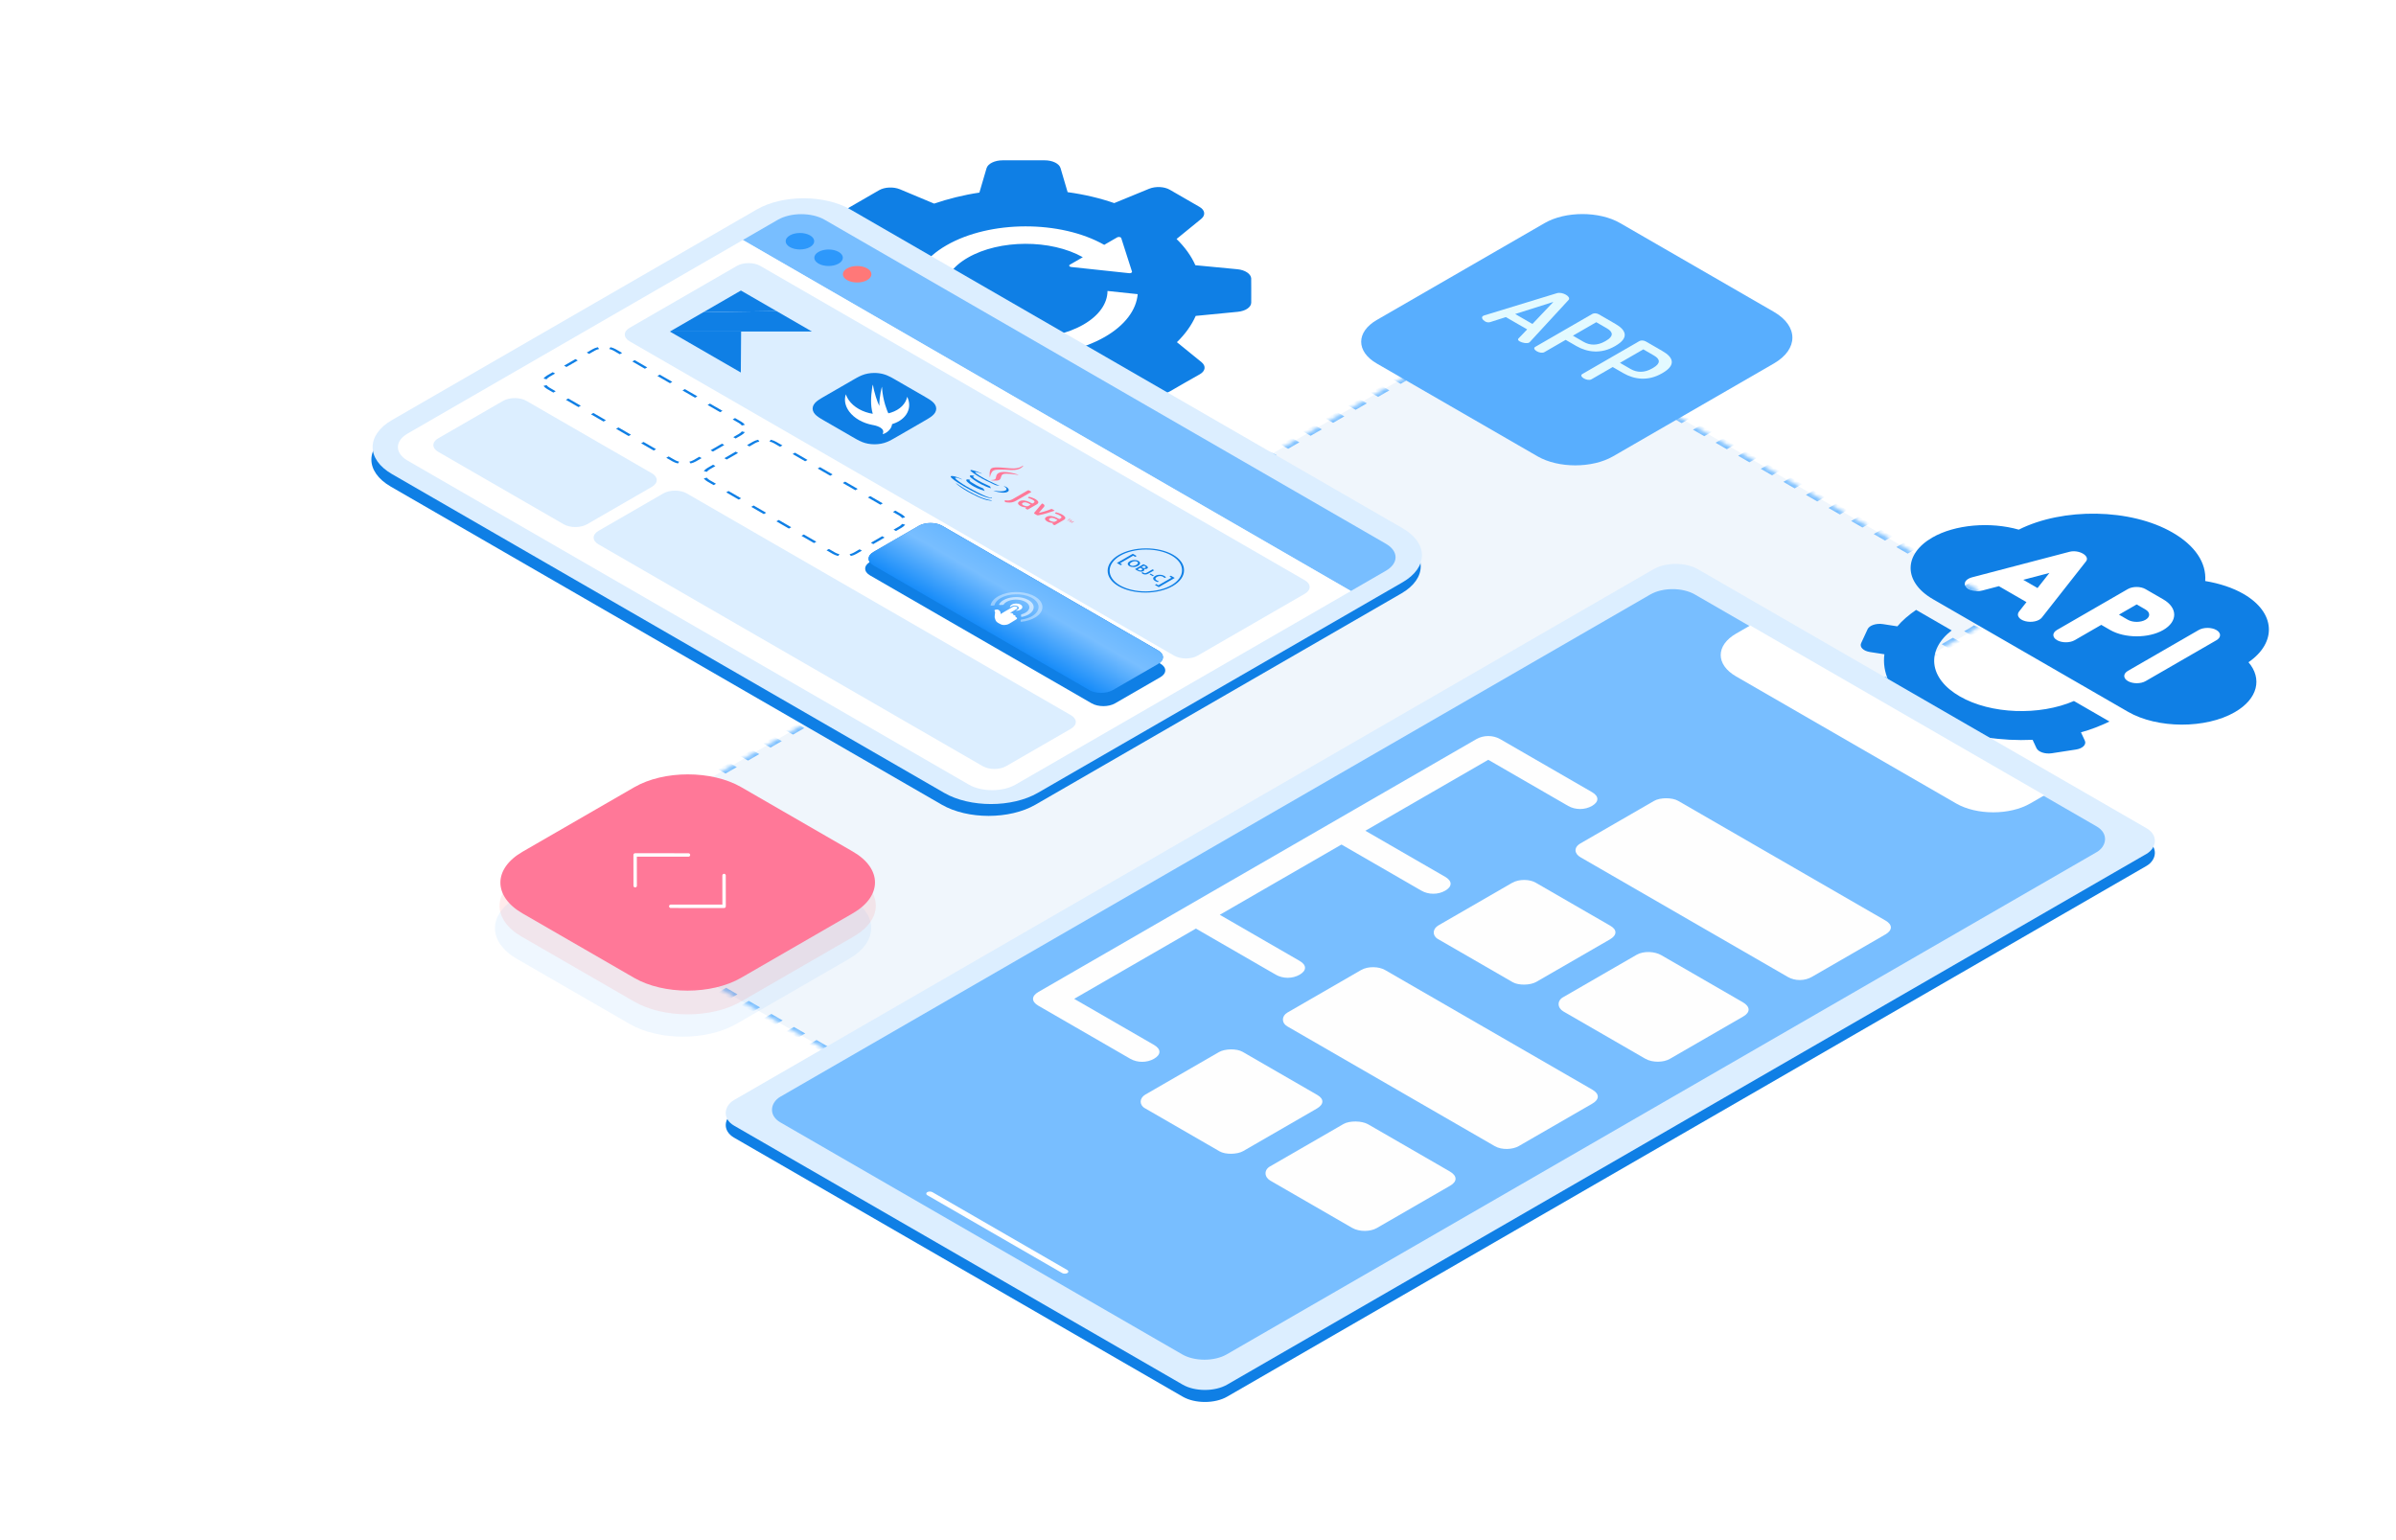 <?xml version="1.0" encoding="UTF-8"?> <svg xmlns="http://www.w3.org/2000/svg" width="560" height="360" viewBox="0 0 560 360" fill="none"><g clip-path="url(#clip0_12978_39662)"><g clip-path="url(#clip1_12978_39662)"><path d="M280.843 84.673L275.071 79.984C277.024 78.083 278.489 76.023 279.467 73.84L289.284 72.886C291.113 72.71 292.44 71.803 292.441 70.729L292.444 67.878L292.432 65.035C292.341 64.015 291.016 63.109 289.218 62.933L279.387 61.995C278.414 59.813 276.937 57.763 274.988 55.862L280.754 51.161C281.822 50.281 281.64 49.102 280.361 48.363L276.887 46.357L273.414 44.352C272.119 43.604 270.092 43.508 268.567 44.125L260.424 47.472C257.087 46.32 253.445 45.45 249.528 44.914L247.872 39.291C247.568 38.235 245.999 37.47 244.139 37.471L239.262 37.472L234.323 37.474C232.494 37.475 230.908 38.25 230.587 39.297L228.905 45.018C225.124 45.582 221.571 46.49 218.324 47.591L210.309 44.232C208.786 43.616 206.743 43.722 205.462 44.462L201.985 46.47L198.523 48.468C197.226 49.217 197.057 50.388 198.124 51.267L203.942 55.982C202.019 57.884 200.569 59.935 199.622 62.117L189.881 63.08C188.052 63.257 186.725 64.163 186.724 65.237L186.721 68.088L186.718 70.94C186.717 71.996 188.057 72.91 189.871 73.095L199.778 74.06C200.751 76.242 202.319 78.292 204.223 80.166L198.487 84.814C197.419 85.694 197.601 86.874 198.881 87.612L202.354 89.618L205.827 91.623C207.122 92.371 209.15 92.467 210.674 91.85L218.848 88.486C222.048 89.559 225.568 90.411 229.21 90.947L230.851 96.614C231.155 97.67 232.724 98.435 234.584 98.434L239.522 98.433L244.461 98.431C246.29 98.43 247.876 97.655 248.197 96.608L249.834 90.931C253.614 90.367 257.167 89.512 260.46 88.385L268.597 91.708C270.12 92.324 272.163 92.218 273.444 91.478L276.906 89.479L280.444 87.472C281.741 86.723 281.91 85.553 280.843 84.673ZM221.205 78.734C210.998 72.841 210.992 63.24 221.21 57.341C231.368 51.476 247.86 51.436 258.082 57.232L261.117 55.48C261.438 55.295 261.971 55.391 262.062 55.655L264.57 63.478C264.646 63.698 264.295 63.901 263.914 63.857L250.365 62.409C249.923 62.365 249.74 62.048 250.06 61.864L253.08 60.12C245.615 55.916 233.619 55.946 226.207 60.226C218.749 64.531 218.727 71.545 226.192 75.855C233.656 80.165 245.79 80.161 253.263 75.846C256.862 73.768 258.846 70.934 258.849 68.012L265.906 68.758C265.582 72.498 262.881 76.063 258.26 78.731C248.026 84.622 231.411 84.627 221.205 78.734Z" fill="#0F7FE5"></path></g><path d="M357.512 85.38C357.956 85.999 357.955 86.699 357.51 87.319L356.944 87.183C356.76 87.44 356.487 87.681 356.124 87.89C355.761 88.1 355.344 88.257 354.9 88.364L355.134 88.69C354.061 88.947 352.848 88.948 351.775 88.692L352.009 88.365C351.565 88.259 351.148 88.102 350.785 87.892C350.423 87.683 350.15 87.442 349.966 87.186L349.4 87.321C348.957 86.701 348.958 86.001 349.403 85.381L349.969 85.517C350.153 85.26 350.426 85.019 350.789 84.81C351.152 84.6 351.569 84.443 352.013 84.336L351.778 84.01C352.851 83.753 354.065 83.752 355.137 84.008L354.904 84.335C355.348 84.441 355.765 84.598 356.128 84.808C356.49 85.017 356.763 85.258 356.946 85.514L357.512 85.38Z" stroke="#78BEFF" stroke-dasharray="2 2"></path><path d="M366.301 90.454C366.744 91.073 366.743 91.774 366.298 92.393L365.733 92.258C365.549 92.514 365.276 92.755 364.913 92.965C364.55 93.174 364.133 93.332 363.689 93.438L363.923 93.765C362.85 94.021 361.637 94.022 360.564 93.766L360.798 93.439C360.353 93.333 359.936 93.176 359.574 92.967C359.211 92.757 358.939 92.516 358.755 92.26L358.189 92.395C357.746 91.775 357.747 91.075 358.192 90.456L358.757 90.591C358.941 90.334 359.214 90.094 359.577 89.884C359.94 89.674 360.357 89.517 360.801 89.411L360.567 89.084C361.64 88.827 362.853 88.827 363.926 89.083L363.692 89.409C364.137 89.515 364.554 89.673 364.916 89.882C365.279 90.091 365.551 90.332 365.735 90.589L366.301 90.454Z" stroke="#78BEFF" stroke-dasharray="2 2"></path><path d="M375.09 95.528C375.533 96.147 375.532 96.848 375.088 97.467L374.522 97.332C374.338 97.588 374.065 97.829 373.702 98.039C373.339 98.248 372.922 98.406 372.478 98.512L372.712 98.839C371.639 99.096 370.426 99.096 369.353 98.84L369.587 98.513C369.142 98.407 368.725 98.25 368.363 98.041C368 97.831 367.728 97.591 367.544 97.334L366.978 97.469C366.535 96.85 366.536 96.149 366.981 95.53L367.546 95.665C367.731 95.409 368.003 95.168 368.366 94.958C368.729 94.749 369.146 94.591 369.591 94.485L369.356 94.158C370.429 93.901 371.642 93.901 372.715 94.157L372.481 94.484C372.926 94.59 373.343 94.747 373.705 94.956C374.068 95.166 374.341 95.406 374.524 95.663L375.09 95.528Z" stroke="#FF7878" stroke-dasharray="2 2"></path><mask id="path-5-inside-1_12978_39662" fill="white"><path d="M461.252 147.287C466.035 144.526 466.035 140.049 461.252 137.287L360.908 79.353C356.125 76.592 348.37 76.592 343.587 79.353L133.207 200.817C128.424 203.578 128.424 208.055 133.207 210.817L233.551 268.75C238.334 271.512 246.089 271.512 250.872 268.75L461.252 147.287Z"></path></mask><path d="M461.252 147.287C466.035 144.526 466.035 140.049 461.252 137.287L360.908 79.353C356.125 76.592 348.37 76.592 343.587 79.353L133.207 200.817C128.424 203.578 128.424 208.055 133.207 210.817L233.551 268.75C238.334 271.512 246.089 271.512 250.872 268.75L461.252 147.287Z" fill="#F0F6FC"></path><path d="M233.551 268.75L233.118 269L233.551 268.75ZM133.207 210.817L133.64 210.567L133.207 210.817ZM233.984 268.5C234.349 268.711 234.731 268.904 235.129 269.081L234.382 269.642C233.943 269.446 233.52 269.233 233.118 269L233.984 268.5ZM237.757 269.958C238.703 270.184 239.691 270.335 240.692 270.411L240.533 271.112C239.427 271.028 238.335 270.862 237.289 270.612L237.757 269.958ZM243.731 270.411C244.732 270.335 245.719 270.184 246.665 269.958L247.134 270.612C246.087 270.862 244.996 271.028 243.89 271.112L243.731 270.411ZM249.294 269.081C249.691 268.904 250.074 268.711 250.439 268.5L251.305 269C250.902 269.233 250.48 269.446 250.041 269.642L249.294 269.081ZM250.439 268.5L251.753 267.741L252.619 268.241L251.305 269L250.439 268.5ZM254.383 266.223L257.013 264.705L257.879 265.205L255.249 266.723L254.383 266.223ZM259.643 263.186L262.272 261.668L263.139 262.168L260.509 263.686L259.643 263.186ZM264.902 260.15L267.532 258.632L268.398 259.132L265.768 260.65L264.902 260.15ZM270.162 257.113L272.792 255.595L273.658 256.095L271.028 257.613L270.162 257.113ZM275.421 254.077L278.051 252.558L278.917 253.058L276.287 254.577L275.421 254.077ZM280.681 251.04L283.311 249.522L284.177 250.022L281.547 251.54L280.681 251.04ZM285.94 248.004L288.57 246.485L289.436 246.985L286.806 248.504L285.94 248.004ZM291.2 244.967L293.83 243.449L294.696 243.949L292.066 245.467L291.2 244.967ZM296.459 241.93L299.089 240.412L299.955 240.912L297.325 242.43L296.459 241.93ZM301.719 238.894L304.349 237.376L305.215 237.876L302.585 239.394L301.719 238.894ZM306.978 235.857L309.608 234.339L310.474 234.839L307.844 236.357L306.978 235.857ZM312.238 232.821L314.868 231.302L315.734 231.802L313.104 233.321L312.238 232.821ZM317.497 229.784L320.127 228.266L320.993 228.766L318.363 230.284L317.497 229.784ZM322.757 226.747L325.387 225.229L326.253 225.729L323.623 227.247L322.757 226.747ZM328.016 223.711L330.646 222.193L331.512 222.693L328.882 224.211L328.016 223.711ZM333.276 220.674L335.906 219.156L336.772 219.656L334.142 221.174L333.276 220.674ZM338.535 217.638L341.165 216.119L342.031 216.619L339.401 218.138L338.535 217.638ZM343.795 214.601L346.425 213.083L347.291 213.583L344.661 215.101L343.795 214.601ZM349.055 211.565L351.684 210.046L352.55 210.546L349.921 212.065L349.055 211.565ZM354.314 208.528L356.944 207.01L357.81 207.51L355.18 209.028L354.314 208.528ZM359.574 205.491L362.203 203.973L363.069 204.473L360.44 205.991L359.574 205.491ZM364.833 202.455L367.463 200.937L368.329 201.437L365.699 202.955L364.833 202.455ZM370.093 199.418L372.722 197.9L373.588 198.4L370.959 199.918L370.093 199.418ZM375.352 196.382L377.982 194.863L378.848 195.363L376.218 196.882L375.352 196.382ZM380.612 193.345L383.241 191.827L384.107 192.327L381.478 193.845L380.612 193.345ZM385.871 190.308L388.501 188.79L389.367 189.29L386.737 190.808L385.871 190.308ZM391.131 187.272L393.76 185.754L394.627 186.254L391.997 187.772L391.131 187.272ZM396.39 184.235L399.02 182.717L399.886 183.217L397.256 184.735L396.39 184.235ZM401.65 181.199L404.28 179.68L405.146 180.18L402.516 181.699L401.65 181.199ZM406.909 178.162L409.539 176.644L410.405 177.144L407.775 178.662L406.909 178.162ZM412.169 175.125L414.799 173.607L415.665 174.107L413.035 175.625L412.169 175.125ZM417.428 172.089L420.058 170.571L420.924 171.071L418.294 172.589L417.428 172.089ZM422.688 169.052L425.318 167.534L426.184 168.034L423.554 169.552L422.688 169.052ZM427.947 166.016L430.577 164.497L431.443 164.997L428.813 166.516L427.947 166.016ZM433.207 162.979L435.837 161.461L436.703 161.961L434.073 163.479L433.207 162.979ZM438.466 159.943L441.096 158.424L441.962 158.924L439.333 160.443L438.466 159.943ZM443.726 156.906L446.356 155.388L447.222 155.888L444.592 157.406L443.726 156.906ZM448.986 153.869L451.615 152.351L452.481 152.851L449.852 154.369L448.986 153.869ZM454.245 150.833L456.875 149.314L457.741 149.814L455.111 151.333L454.245 150.833ZM459.505 147.796L460.819 147.037L461.685 147.537L460.371 148.296L459.505 147.796ZM460.819 147.037C461.184 146.827 461.519 146.606 461.825 146.376L462.796 146.807C462.458 147.061 462.087 147.305 461.685 147.537L460.819 147.037ZM463.344 144.859C463.736 144.312 463.997 143.742 464.128 143.164L465.343 143.256C465.198 143.895 464.909 144.525 464.476 145.129L463.344 144.859ZM464.128 141.41C463.997 140.832 463.736 140.262 463.344 139.716L464.476 139.445C464.909 140.049 465.198 140.679 465.343 141.318L464.128 141.41ZM461.825 138.198C461.519 137.968 461.184 137.748 460.819 137.537L461.685 137.037C462.087 137.269 462.458 137.513 462.796 137.767L461.825 138.198ZM460.819 137.537L459.499 136.775L460.365 136.275L461.685 137.037L460.819 137.537ZM456.858 135.25L454.218 133.726L455.084 133.226L457.724 134.75L456.858 135.25ZM451.577 132.201L448.936 130.677L449.802 130.177L452.443 131.701L451.577 132.201ZM446.296 129.152L443.655 127.627L444.521 127.127L447.162 128.652L446.296 129.152ZM441.015 126.103L438.374 124.578L439.24 124.078L441.881 125.603L441.015 126.103ZM435.733 123.054L433.093 121.529L433.959 121.029L436.599 122.554L435.733 123.054ZM430.452 120.004L427.811 118.48L428.677 117.98L431.318 119.504L430.452 120.004ZM425.171 116.955L422.53 115.431L423.396 114.931L426.037 116.455L425.171 116.955ZM419.889 113.906L417.249 112.382L418.115 111.882L420.755 113.406L419.889 113.906ZM414.608 110.857L411.967 109.332L412.833 108.832L415.474 110.357L414.608 110.857ZM409.327 107.808L406.686 106.283L407.552 105.783L410.193 107.308L409.327 107.808ZM404.046 104.759L401.405 103.234L402.271 102.734L404.912 104.259L404.046 104.759ZM398.764 101.71L396.124 100.185L396.99 99.685L399.63 101.21L398.764 101.71ZM393.483 98.66L390.842 97.136L391.708 96.636L394.349 98.16L393.483 98.66ZM388.202 95.611L385.561 94.087L386.427 93.587L389.068 95.111L388.202 95.611ZM382.92 92.562L380.28 91.037L381.146 90.537L383.786 92.062L382.92 92.562ZM377.639 89.513L374.998 87.988L375.864 87.488L378.505 89.013L377.639 89.513ZM372.358 86.464L369.717 84.939L370.583 84.439L373.224 85.964L372.358 86.464ZM367.077 83.415L364.436 81.89L365.302 81.39L367.943 82.915L367.077 83.415ZM361.795 80.365L360.475 79.603L361.341 79.103L362.661 79.865L361.795 80.365ZM360.475 79.603C360.11 79.393 359.728 79.199 359.33 79.023L360.077 78.462C360.516 78.657 360.939 78.871 361.341 79.103L360.475 79.603ZM356.702 78.145C355.756 77.919 354.768 77.769 353.767 77.693L353.926 76.992C355.032 77.075 356.124 77.242 357.17 77.492L356.702 78.145ZM350.728 77.693C349.727 77.769 348.74 77.919 347.794 78.145L347.325 77.492C348.372 77.242 349.463 77.075 350.569 76.992L350.728 77.693ZM345.165 79.023C344.768 79.199 344.385 79.393 344.02 79.603L343.154 79.103C343.557 78.871 343.979 78.657 344.418 78.462L345.165 79.023ZM344.02 79.603L342.706 80.362L341.84 79.862L343.154 79.103L344.02 79.603ZM340.076 81.881L337.446 83.399L336.58 82.899L339.21 81.381L340.076 81.881ZM334.816 84.917L332.187 86.436L331.32 85.936L333.95 84.417L334.816 84.917ZM329.557 87.954L326.927 89.472L326.061 88.972L328.691 87.454L329.557 87.954ZM324.297 90.99L321.667 92.509L320.801 92.009L323.431 90.49L324.297 90.99ZM319.038 94.027L316.408 95.545L315.542 95.045L318.172 93.527L319.038 94.027ZM313.778 97.064L311.148 98.582L310.282 98.082L312.912 96.564L313.778 97.064ZM308.519 100.1L305.889 101.618L305.023 101.118L307.653 99.6L308.519 100.1ZM303.259 103.137L300.629 104.655L299.763 104.155L302.393 102.637L303.259 103.137ZM298 106.173L295.37 107.692L294.504 107.192L297.134 105.673L298 106.173ZM292.74 109.21L290.11 110.728L289.244 110.228L291.874 108.71L292.74 109.21ZM287.481 112.246L284.851 113.765L283.985 113.265L286.615 111.746L287.481 112.246ZM282.221 115.283L279.591 116.801L278.725 116.301L281.355 114.783L282.221 115.283ZM276.962 118.32L274.332 119.838L273.466 119.338L276.096 117.82L276.962 118.32ZM271.702 121.356L269.072 122.875L268.206 122.375L270.836 120.856L271.702 121.356ZM266.443 124.393L263.813 125.911L262.947 125.411L265.577 123.893L266.443 124.393ZM261.183 127.429L258.553 128.948L257.687 128.448L260.317 126.929L261.183 127.429ZM255.924 130.466L253.294 131.984L252.428 131.484L255.057 129.966L255.924 130.466ZM250.664 133.503L248.034 135.021L247.168 134.521L249.798 133.003L250.664 133.503ZM245.404 136.539L242.775 138.057L241.909 137.557L244.538 136.039L245.404 136.539ZM240.145 139.576L237.515 141.094L236.649 140.594L239.279 139.076L240.145 139.576ZM234.885 142.612L232.256 144.131L231.39 143.631L234.019 142.112L234.885 142.612ZM229.626 145.649L226.996 147.167L226.13 146.667L228.76 145.149L229.626 145.649ZM224.366 148.686L221.737 150.204L220.871 149.704L223.5 148.186L224.366 148.686ZM219.107 151.722L216.477 153.24L215.611 152.74L218.241 151.222L219.107 151.722ZM213.847 154.759L211.218 156.277L210.352 155.777L212.981 154.259L213.847 154.759ZM208.588 157.795L205.958 159.314L205.092 158.814L207.722 157.295L208.588 157.795ZM203.328 160.832L200.699 162.35L199.832 161.85L202.462 160.332L203.328 160.832ZM198.069 163.868L195.439 165.387L194.573 164.887L197.203 163.368L198.069 163.868ZM192.809 166.905L190.179 168.423L189.313 167.923L191.943 166.405L192.809 166.905ZM187.55 169.942L184.92 171.46L184.054 170.96L186.684 169.442L187.55 169.942ZM182.29 172.978L179.66 174.497L178.794 173.997L181.424 172.478L182.29 172.978ZM177.031 176.015L174.401 177.533L173.535 177.033L176.165 175.515L177.031 176.015ZM171.771 179.051L169.141 180.57L168.275 180.07L170.905 178.551L171.771 179.051ZM166.512 182.088L163.882 183.606L163.016 183.106L165.646 181.588L166.512 182.088ZM161.252 185.125L158.622 186.643L157.756 186.143L160.386 184.625L161.252 185.125ZM155.993 188.161L153.363 189.679L152.497 189.179L155.126 187.661L155.993 188.161ZM150.733 191.198L148.103 192.716L147.237 192.216L149.867 190.698L150.733 191.198ZM145.473 194.234L142.844 195.753L141.978 195.253L144.607 193.734L145.473 194.234ZM140.214 197.271L137.584 198.789L136.718 198.289L139.348 196.771L140.214 197.271ZM134.954 200.308L133.64 201.067L132.774 200.567L134.088 199.808L134.954 200.308ZM133.64 201.067C133.275 201.277 132.94 201.498 132.634 201.727L131.663 201.296C132.001 201.043 132.371 200.799 132.774 200.567L133.64 201.067ZM131.115 203.245C130.723 203.791 130.462 204.361 130.331 204.939L129.116 204.848C129.261 204.209 129.55 203.579 129.983 202.975L131.115 203.245ZM130.331 206.694C130.462 207.272 130.723 207.842 131.115 208.388L129.983 208.658C129.55 208.054 129.261 207.424 129.116 206.786L130.331 206.694ZM132.634 209.906C132.94 210.135 133.275 210.356 133.64 210.567L132.774 211.067C132.371 210.834 132.001 210.591 131.663 210.337L132.634 209.906ZM133.64 210.567L134.96 211.329L134.094 211.829L132.774 211.067L133.64 210.567ZM137.601 212.853L140.241 214.378L139.375 214.878L136.735 213.353L137.601 212.853ZM142.882 215.903L145.523 217.427L144.657 217.927L142.016 216.403L142.882 215.903ZM148.163 218.952L150.804 220.476L149.938 220.976L147.297 219.452L148.163 218.952ZM153.444 222.001L156.085 223.525L155.219 224.025L152.578 222.501L153.444 222.001ZM158.726 225.05L161.366 226.575L160.5 227.075L157.86 225.55L158.726 225.05ZM164.007 228.099L166.648 229.624L165.782 230.124L163.141 228.599L164.007 228.099ZM169.288 231.148L171.929 232.673L171.063 233.173L168.422 231.648L169.288 231.148ZM174.57 234.198L177.21 235.722L176.344 236.222L173.704 234.698L174.57 234.198ZM179.851 237.247L182.492 238.771L181.626 239.271L178.985 237.747L179.851 237.247ZM185.132 240.296L187.773 241.82L186.907 242.32L184.266 240.796L185.132 240.296ZM190.413 243.345L193.054 244.87L192.188 245.37L189.547 243.845L190.413 243.345ZM195.695 246.394L198.335 247.919L197.469 248.419L194.829 246.894L195.695 246.394ZM200.976 249.443L203.617 250.968L202.751 251.468L200.11 249.943L200.976 249.443ZM206.257 252.492L208.898 254.017L208.032 254.517L205.391 252.992L206.257 252.492ZM211.539 255.542L214.179 257.066L213.313 257.566L210.673 256.042L211.539 255.542ZM216.82 258.591L219.461 260.115L218.594 260.615L215.954 259.091L216.82 258.591ZM222.101 261.64L224.742 263.164L223.876 263.664L221.235 262.14L222.101 261.64ZM227.382 264.689L230.023 266.214L229.157 266.714L226.516 265.189L227.382 264.689ZM232.664 267.738L233.984 268.5L233.118 269L231.798 268.238L232.664 267.738ZM233.551 268.75L232.685 269.25L233.551 268.75ZM133.207 210.817L134.073 210.317L133.207 210.817ZM234.417 268.25C234.763 268.45 235.125 268.634 235.502 268.801L234.009 269.922C233.548 269.717 233.106 269.494 232.685 269.25L234.417 268.25ZM237.991 269.632C238.887 269.846 239.823 269.989 240.771 270.06L240.453 271.463C239.295 271.375 238.151 271.2 237.055 270.938L237.991 269.632ZM243.651 270.06C244.6 269.989 245.535 269.846 246.431 269.632L247.368 270.938C246.271 271.2 245.128 271.375 243.969 271.463L243.651 270.06ZM248.921 268.801C249.297 268.634 249.66 268.45 250.006 268.25L251.738 269.25C251.317 269.494 250.874 269.717 250.414 269.922L248.921 268.801ZM250.006 268.25L251.32 267.491L253.052 268.491L251.738 269.25L250.006 268.25ZM253.95 265.973L256.58 264.455L258.312 265.455L255.682 266.973L253.95 265.973ZM259.21 262.936L261.839 261.418L263.572 262.418L260.942 263.936L259.21 262.936ZM264.469 259.9L267.099 258.382L268.831 259.382L266.201 260.9L264.469 259.9ZM269.729 256.863L272.359 255.345L274.091 256.345L271.461 257.863L269.729 256.863ZM274.988 253.827L277.618 252.308L279.35 253.308L276.72 254.827L274.988 253.827ZM280.248 250.79L282.878 249.272L284.61 250.272L281.98 251.79L280.248 250.79ZM285.507 247.754L288.137 246.235L289.869 247.235L287.239 248.754L285.507 247.754ZM290.767 244.717L293.397 243.199L295.129 244.199L292.499 245.717L290.767 244.717ZM296.026 241.68L298.656 240.162L300.388 241.162L297.758 242.68L296.026 241.68ZM301.286 238.644L303.916 237.126L305.648 238.126L303.018 239.644L301.286 238.644ZM306.545 235.607L309.175 234.089L310.907 235.089L308.277 236.607L306.545 235.607ZM311.805 232.571L314.435 231.052L316.167 232.052L313.537 233.571L311.805 232.571ZM317.064 229.534L319.694 228.016L321.426 229.016L318.796 230.534L317.064 229.534ZM322.324 226.497L324.954 224.979L326.686 225.979L324.056 227.497L322.324 226.497ZM327.583 223.461L330.213 221.943L331.945 222.943L329.315 224.461L327.583 223.461ZM332.843 220.424L335.473 218.906L337.205 219.906L334.575 221.424L332.843 220.424ZM338.102 217.388L340.732 215.869L342.464 216.869L339.835 218.388L338.102 217.388ZM343.362 214.351L345.992 212.833L347.724 213.833L345.094 215.351L343.362 214.351ZM348.621 211.315L351.251 209.796L352.983 210.796L350.354 212.315L348.621 211.315ZM353.881 208.278L356.511 206.76L358.243 207.76L355.613 209.278L353.881 208.278ZM359.141 205.241L361.77 203.723L363.502 204.723L360.873 206.241L359.141 205.241ZM364.4 202.205L367.03 200.687L368.762 201.687L366.132 203.205L364.4 202.205ZM369.66 199.168L372.289 197.65L374.021 198.65L371.392 200.168L369.66 199.168ZM374.919 196.132L377.549 194.613L379.281 195.613L376.651 197.132L374.919 196.132ZM380.179 193.095L382.808 191.577L384.54 192.577L381.911 194.095L380.179 193.095ZM385.438 190.058L388.068 188.54L389.8 189.54L387.17 191.058L385.438 190.058ZM390.698 187.022L393.327 185.504L395.06 186.504L392.43 188.022L390.698 187.022ZM395.957 183.985L398.587 182.467L400.319 183.467L397.689 184.985L395.957 183.985ZM401.217 180.949L403.847 179.43L405.579 180.43L402.949 181.949L401.217 180.949ZM406.476 177.912L409.106 176.394L410.838 177.394L408.208 178.912L406.476 177.912ZM411.736 174.875L414.366 173.357L416.098 174.357L413.468 175.875L411.736 174.875ZM416.995 171.839L419.625 170.321L421.357 171.321L418.727 172.839L416.995 171.839ZM422.255 168.802L424.885 167.284L426.617 168.284L423.987 169.802L422.255 168.802ZM427.514 165.766L430.144 164.247L431.876 165.247L429.246 166.766L427.514 165.766ZM432.774 162.729L435.404 161.211L437.136 162.211L434.506 163.729L432.774 162.729ZM438.033 159.693L440.663 158.174L442.395 159.174L439.766 160.693L438.033 159.693ZM443.293 156.656L445.923 155.138L447.655 156.138L445.025 157.656L443.293 156.656ZM448.553 153.619L451.182 152.101L452.914 153.101L450.285 154.619L448.553 153.619ZM453.812 150.583L456.442 149.064L458.174 150.064L455.544 151.583L453.812 150.583ZM459.072 147.546L460.386 146.787L462.118 147.787L460.804 148.546L459.072 147.546ZM460.386 146.787C460.732 146.587 461.05 146.378 461.339 146.161L463.281 147.023C462.927 147.289 462.539 147.544 462.118 147.787L460.386 146.787ZM462.779 144.723C463.149 144.206 463.397 143.666 463.521 143.118L465.95 143.302C465.798 143.971 465.496 144.631 465.042 145.264L462.779 144.723ZM463.521 141.456C463.397 140.908 463.149 140.368 462.779 139.851L465.042 139.31C465.496 139.943 465.798 140.603 465.95 141.272L463.521 141.456ZM461.339 138.414C461.05 138.196 460.732 137.987 460.386 137.787L462.118 136.787C462.539 137.03 462.927 137.285 463.281 137.551L461.339 138.414ZM460.386 137.787L459.066 137.025L460.798 136.025L462.118 136.787L460.386 137.787ZM456.425 135.5L453.785 133.976L455.517 132.976L458.157 134.5L456.425 135.5ZM451.144 132.451L448.503 130.927L450.235 129.927L452.876 131.451L451.144 132.451ZM445.863 129.402L443.222 127.877L444.954 126.877L447.595 128.402L445.863 129.402ZM440.581 126.353L437.941 124.828L439.673 123.828L442.314 125.353L440.581 126.353ZM435.3 123.304L432.66 121.779L434.392 120.779L437.032 122.304L435.3 123.304ZM430.019 120.254L427.378 118.73L429.11 117.73L431.751 119.254L430.019 120.254ZM424.738 117.205L422.097 115.681L423.829 114.681L426.47 116.205L424.738 117.205ZM419.456 114.156L416.816 112.632L418.548 111.632L421.188 113.156L419.456 114.156ZM414.175 111.107L411.534 109.582L413.266 108.582L415.907 110.107L414.175 111.107ZM408.894 108.058L406.253 106.533L407.985 105.533L410.626 107.058L408.894 108.058ZM403.612 105.009L400.972 103.484L402.704 102.484L405.345 104.009L403.612 105.009ZM398.331 101.96L395.691 100.435L397.423 99.435L400.063 100.96L398.331 101.96ZM393.05 98.91L390.409 97.386L392.141 96.386L394.782 97.91L393.05 98.91ZM387.769 95.861L385.128 94.337L386.86 93.337L389.501 94.861L387.769 95.861ZM382.487 92.812L379.847 91.287L381.579 90.287L384.219 91.812L382.487 92.812ZM377.206 89.763L374.565 88.238L376.298 87.238L378.938 88.763L377.206 89.763ZM371.925 86.714L369.284 85.189L371.016 84.189L373.657 85.714L371.925 86.714ZM366.644 83.665L364.003 82.14L365.735 81.14L368.376 82.665L366.644 83.665ZM361.362 80.615L360.042 79.853L361.774 78.853L363.094 79.615L361.362 80.615ZM360.042 79.853C359.696 79.654 359.333 79.47 358.957 79.303L360.45 78.182C360.911 78.386 361.353 78.61 361.774 78.853L360.042 79.853ZM356.468 78.472C355.572 78.258 354.636 78.115 353.687 78.043L354.005 76.641C355.164 76.729 356.308 76.903 357.404 77.165L356.468 78.472ZM350.808 78.043C349.859 78.115 348.924 78.258 348.028 78.472L347.091 77.165C348.188 76.903 349.331 76.729 350.49 76.641L350.808 78.043ZM345.538 79.303C345.162 79.47 344.799 79.654 344.453 79.853L342.721 78.853C343.142 78.61 343.585 78.386 344.045 78.182L345.538 79.303ZM344.453 79.853L343.139 80.612L341.407 79.612L342.721 78.853L344.453 79.853ZM340.509 82.131L337.879 83.649L336.147 82.649L338.777 81.131L340.509 82.131ZM335.249 85.167L332.62 86.686L330.887 85.686L333.517 84.167L335.249 85.167ZM329.99 88.204L327.36 89.722L325.628 88.722L328.258 87.204L329.99 88.204ZM324.73 91.24L322.1 92.759L320.368 91.759L322.998 90.24L324.73 91.24ZM319.471 94.277L316.841 95.795L315.109 94.795L317.739 93.277L319.471 94.277ZM314.211 97.314L311.581 98.832L309.849 97.832L312.479 96.314L314.211 97.314ZM308.952 100.35L306.322 101.868L304.59 100.868L307.22 99.35L308.952 100.35ZM303.692 103.387L301.062 104.905L299.33 103.905L301.96 102.387L303.692 103.387ZM298.433 106.423L295.803 107.942L294.071 106.942L296.701 105.423L298.433 106.423ZM293.173 109.46L290.543 110.978L288.811 109.978L291.441 108.46L293.173 109.46ZM287.914 112.496L285.284 114.015L283.552 113.015L286.182 111.496L287.914 112.496ZM282.654 115.533L280.024 117.051L278.292 116.051L280.922 114.533L282.654 115.533ZM277.395 118.57L274.765 120.088L273.033 119.088L275.663 117.57L277.395 118.57ZM272.135 121.606L269.505 123.125L267.773 122.125L270.403 120.606L272.135 121.606ZM266.876 124.643L264.246 126.161L262.514 125.161L265.144 123.643L266.876 124.643ZM261.616 127.679L258.986 129.198L257.254 128.198L259.884 126.679L261.616 127.679ZM256.357 130.716L253.727 132.234L251.995 131.234L254.624 129.716L256.357 130.716ZM251.097 133.753L248.467 135.271L246.735 134.271L249.365 132.753L251.097 133.753ZM245.837 136.789L243.208 138.307L241.476 137.307L244.105 135.789L245.837 136.789ZM240.578 139.826L237.948 141.344L236.216 140.344L238.846 138.826L240.578 139.826ZM235.318 142.862L232.689 144.381L230.957 143.381L233.586 141.862L235.318 142.862ZM230.059 145.899L227.429 147.417L225.697 146.417L228.327 144.899L230.059 145.899ZM224.799 148.936L222.17 150.454L220.438 149.454L223.067 147.936L224.799 148.936ZM219.54 151.972L216.91 153.49L215.178 152.49L217.808 150.972L219.54 151.972ZM214.28 155.009L211.651 156.527L209.919 155.527L212.548 154.009L214.28 155.009ZM209.021 158.045L206.391 159.564L204.659 158.564L207.289 157.045L209.021 158.045ZM203.761 161.082L201.132 162.6L199.399 161.6L202.029 160.082L203.761 161.082ZM198.502 164.118L195.872 165.637L194.14 164.637L196.77 163.118L198.502 164.118ZM193.242 167.155L190.612 168.673L188.88 167.673L191.51 166.155L193.242 167.155ZM187.983 170.192L185.353 171.71L183.621 170.71L186.251 169.192L187.983 170.192ZM182.723 173.228L180.093 174.747L178.361 173.747L180.991 172.228L182.723 173.228ZM177.464 176.265L174.834 177.783L173.102 176.783L175.732 175.265L177.464 176.265ZM172.204 179.301L169.574 180.82L167.842 179.82L170.472 178.301L172.204 179.301ZM166.945 182.338L164.315 183.856L162.583 182.856L165.213 181.338L166.945 182.338ZM161.685 185.375L159.055 186.893L157.323 185.893L159.953 184.375L161.685 185.375ZM156.426 188.411L153.796 189.929L152.064 188.929L154.693 187.411L156.426 188.411ZM151.166 191.448L148.536 192.966L146.804 191.966L149.434 190.448L151.166 191.448ZM145.906 194.484L143.277 196.003L141.545 195.003L144.174 193.484L145.906 194.484ZM140.647 197.521L138.017 199.039L136.285 198.039L138.915 196.521L140.647 197.521ZM135.387 200.558L134.073 201.317L132.341 200.317L133.655 199.558L135.387 200.558ZM134.073 201.317C133.727 201.516 133.409 201.726 133.12 201.943L131.178 201.081C131.532 200.815 131.92 200.56 132.341 200.317L134.073 201.317ZM131.68 203.38C131.31 203.897 131.062 204.437 130.938 204.985L128.509 204.802C128.661 204.133 128.963 203.473 129.417 202.84L131.68 203.38ZM130.938 206.648C131.062 207.196 131.31 207.736 131.68 208.253L129.417 208.794C128.963 208.161 128.661 207.5 128.509 206.831L130.938 206.648ZM133.119 209.69C133.409 209.908 133.727 210.117 134.073 210.317L132.341 211.317C131.92 211.074 131.532 210.818 131.178 210.552L133.119 209.69ZM134.073 210.317L135.393 211.079L133.661 212.079L132.341 211.317L134.073 210.317ZM138.034 212.603L140.674 214.128L138.942 215.128L136.302 213.603L138.034 212.603ZM143.315 215.653L145.956 217.177L144.224 218.177L141.583 216.653L143.315 215.653ZM148.596 218.702L151.237 220.226L149.505 221.226L146.864 219.702L148.596 218.702ZM153.877 221.751L156.518 223.275L154.786 224.275L152.145 222.751L153.877 221.751ZM159.159 224.8L161.799 226.325L160.067 227.325L157.427 225.8L159.159 224.8ZM164.44 227.849L167.081 229.374L165.349 230.374L162.708 228.849L164.44 227.849ZM169.721 230.898L172.362 232.423L170.63 233.423L167.989 231.898L169.721 230.898ZM175.003 233.948L177.643 235.472L175.911 236.472L173.271 234.948L175.003 233.948ZM180.284 236.997L182.925 238.521L181.193 239.521L178.552 237.997L180.284 236.997ZM185.565 240.046L188.206 241.57L186.474 242.57L183.833 241.046L185.565 240.046ZM190.846 243.095L193.487 244.62L191.755 245.62L189.114 244.095L190.846 243.095ZM196.128 246.144L198.768 247.669L197.036 248.669L194.396 247.144L196.128 246.144ZM201.409 249.193L204.05 250.718L202.318 251.718L199.677 250.193L201.409 249.193ZM206.69 252.242L209.331 253.767L207.599 254.767L204.958 253.242L206.69 252.242ZM211.972 255.292L214.612 256.816L212.88 257.816L210.24 256.292L211.972 255.292ZM217.253 258.341L219.894 259.865L218.161 260.865L215.521 259.341L217.253 258.341ZM222.534 261.39L225.175 262.914L223.443 263.914L220.802 262.39L222.534 261.39ZM227.815 264.439L230.456 265.964L228.724 266.964L226.083 265.439L227.815 264.439ZM233.097 267.488L234.417 268.25L232.685 269.25L231.365 268.488L233.097 267.488Z" fill="#78BEFF" mask="url(#path-5-inside-1_12978_39662)"></path><g clip-path="url(#clip2_12978_39662)"><path d="M501.457 142.477L499.385 141.281L495.25 143.669L497.321 144.865C498.464 145.524 500.32 145.525 501.46 144.867C502.601 144.208 502.599 143.137 501.457 142.477Z" fill="#0F7FE5"></path><path d="M472.874 135.524L476.216 137.454L478.995 133.92L472.874 135.524Z" fill="#0F7FE5"></path><path d="M525.523 154.797C532.221 150.165 531.892 143.179 524.353 138.826C521.867 137.391 518.803 136.385 515.408 135.81C515.733 131.557 513.036 127.517 507.775 124.48C497.957 118.811 482.132 118.62 471.835 123.8C465.172 121.906 456.935 122.58 451.626 125.645C444.874 129.543 444.808 136.033 451.786 140.062L497.355 166.372C504.256 170.355 515.55 170.377 522.327 166.464C527.785 163.313 528.757 158.574 525.523 154.797ZM473.348 145.197C471.861 144.801 471.228 143.799 471.889 142.958L473.634 140.739L467.185 137.015L463.341 138.023C461.868 138.408 460.138 138.022 459.463 137.181C458.795 136.331 459.444 135.33 460.915 134.944L483.67 128.982C485.888 128.402 488.554 129.941 487.549 131.222L477.223 144.359C476.553 145.208 474.819 145.583 473.348 145.197ZM493.186 147.253L491.115 146.057L484.912 149.638C483.77 150.298 481.918 150.297 480.774 149.636C479.629 148.975 479.627 147.906 480.77 147.246L497.31 137.697C498.453 137.037 500.304 137.038 501.449 137.699L505.592 140.09C509.018 142.069 509.023 145.284 505.603 147.259C502.183 149.234 496.613 149.231 493.186 147.253ZM501.483 159.205C500.34 159.865 498.489 159.864 497.344 159.203C496.199 158.542 496.198 157.473 497.34 156.813L513.881 147.264C515.024 146.604 516.875 146.605 518.02 147.266C519.165 147.927 519.166 148.995 518.024 149.655L501.483 159.205Z" fill="#0F7FE5"></path><path d="M436.5 147.075L434.99 150.338C434.573 151.239 435.501 152.166 437.063 152.409L440.429 152.931C439.87 157.094 441.732 161.341 446.012 164.923L443.413 166.423C442.271 167.083 442.272 168.152 443.416 168.813L447.559 171.205C448.703 171.865 450.556 171.866 451.698 171.207L454.297 169.706C460.501 172.177 467.856 173.252 475.067 172.929L475.972 174.873C476.392 175.774 477.997 176.31 479.558 176.069L485.211 175.198C486.771 174.957 487.697 174.031 487.277 173.129L486.37 171.181C488.738 170.531 490.944 169.651 493.037 168.653L484.727 163.855C476.709 167.315 465.329 166.981 458.031 162.767C450.733 158.553 450.154 151.983 456.146 147.354L447.836 142.556C446.107 143.765 444.583 145.038 443.457 146.405L440.082 145.882C438.521 145.64 436.917 146.174 436.5 147.075Z" fill="#0F7FE5"></path></g><g filter="url(#filter0_b_12978_39662)"><rect width="133.066" height="260.122" rx="6" transform="matrix(0.866 0.5 -0.866 0.5 391.65 132.867)" fill="#0F7FE5"></rect></g><g filter="url(#filter1_b_12978_39662)"><rect width="133.066" height="260.122" rx="6" transform="matrix(0.866 0.5 -0.866 0.5 391.645 130.057)" fill="#DCEEFF"></rect></g><g filter="url(#filter2_b_12978_39662)"><rect width="120.46" height="246.801" rx="6" transform="matrix(0.866 0.5 -0.866 0.5 390.923 135.951)" fill="#78BEFF"></rect></g><g filter="url(#filter3_b_12978_39662)"><path d="M474.515 187.805C469.732 190.566 461.978 190.566 457.195 187.805L405.756 158.106C400.973 155.345 400.973 150.868 405.756 148.106L409.067 146.195L477.827 185.893L474.515 187.805Z" fill="white"></path></g><rect width="37.819" height="1.402" rx="0.701" transform="matrix(0.866 0.5 -0.866 0.5 217.323 278.311)" fill="white"></rect><g clip-path="url(#clip3_12978_39662)"><path d="M359.365 106.668L321.788 84.973C316.918 82.162 316.923 77.601 321.798 74.786L361.01 52.147C365.885 49.333 373.785 49.33 378.654 52.142L414.597 72.893C420.37 76.226 420.364 81.633 414.585 84.969L377.01 106.663C372.135 109.478 364.235 109.48 359.365 106.668Z" fill="#58AEFE"></path><path d="M346.636 73.84C346.697 73.805 346.757 73.77 346.838 73.747L363.904 68.525C364.549 68.339 365.375 68.537 365.979 68.886C366.584 69.235 366.947 69.724 366.625 70.096L357.559 79.937C357.519 79.984 357.479 80.031 357.419 80.065C356.915 80.356 355.787 80.147 355.182 79.798C354.839 79.6 354.678 79.368 354.899 79.123L356.934 76.994L351.956 74.12L348.269 75.295C347.846 75.423 347.443 75.33 347.08 75.12C346.496 74.783 346.112 74.143 346.636 73.84ZM358.163 75.726L363.058 70.573L354.132 73.399L358.163 75.726Z" fill="#E3FAFF"></path><path d="M372.155 73.382C372.518 73.172 373.162 73.172 373.667 73.463L377.597 75.732C380.076 77.164 380.821 78.967 377.578 80.839L377.416 80.933C374.193 82.793 370.969 82.351 368.43 80.885L365.93 79.442L360.954 82.316C360.491 82.583 359.725 82.42 359.181 82.106C358.657 81.803 358.354 81.35 358.818 81.082L372.155 73.382ZM373.083 75.313L367.623 78.465L370.122 79.908C371.614 80.769 373.366 80.804 375.139 79.781L375.381 79.641C377.154 78.618 377.073 77.617 375.582 76.756L373.083 75.313Z" fill="#E3FAFF"></path><path d="M383.153 79.731C383.516 79.522 384.161 79.522 384.665 79.813L388.595 82.082C391.074 83.513 391.82 85.317 388.576 87.189L388.415 87.282C385.192 89.143 381.967 88.701 379.428 87.235L376.928 85.792L371.952 88.665C371.489 88.933 370.723 88.77 370.179 88.456C369.655 88.153 369.352 87.699 369.816 87.432L383.153 79.731ZM384.081 81.662L378.621 84.815L381.12 86.258C382.612 87.119 384.364 87.154 386.137 86.13L386.379 85.991C388.152 84.967 388.072 83.966 386.58 83.106L384.081 81.662Z" fill="#E3FAFF"></path></g><g filter="url(#filter4_b_12978_39662)"><path d="M147.193 194.54C154.09 190.558 165.265 190.554 172.155 194.532L198.457 209.717C205.346 213.695 205.34 220.147 198.443 224.129L172.111 239.332C165.214 243.314 154.038 243.318 147.149 239.34L120.847 224.155C113.958 220.177 113.964 213.725 120.861 209.743L147.193 194.54Z" fill="#78BEFF" fill-opacity="0.12"></path></g><g filter="url(#filter5_b_12978_39662)"><path d="M148.272 189.321C155.169 185.339 166.345 185.336 173.234 189.313L199.536 204.499C206.425 208.476 206.419 214.929 199.522 218.911L173.19 234.113C166.293 238.095 155.117 238.099 148.228 234.121L121.926 218.936C115.037 214.958 115.043 208.506 121.94 204.524L148.272 189.321Z" fill="#FF7171" fill-opacity="0.13"></path></g><path d="M176.846 51.735C182.894 48.243 192.696 48.24 198.739 51.73L327.525 126.084C333.568 129.573 333.564 135.232 327.516 138.724L242.012 188.09C235.964 191.582 226.162 191.584 220.119 188.095L91.333 113.741C85.29 110.252 85.294 104.592 91.342 101.1L176.846 51.735Z" fill="#0F7FE5"></path><path d="M176.867 48.967C182.915 45.475 192.717 45.473 198.76 48.962L327.813 123.471C333.856 126.96 333.852 132.619 327.804 136.111L242.568 185.322C236.52 188.814 226.718 188.816 220.675 185.327L91.621 110.818C85.578 107.329 85.582 101.67 91.631 98.178L176.867 48.967Z" fill="#DCEEFF"></path><g filter="url(#filter6_b_12978_39662)"><path d="M181.799 51.372C184.823 49.626 189.724 49.625 192.746 51.37L323.91 127.097C326.931 128.842 326.929 131.671 323.905 133.417L315.721 138.143L173.615 56.098L181.799 51.372Z" fill="#78BEFF"></path></g><g filter="url(#filter7_b_12978_39662)"><path d="M237.375 183.387C234.351 185.133 229.45 185.135 226.428 183.39L95.264 107.663C92.243 105.918 92.245 103.088 95.269 101.342L173.629 56.101L315.735 138.146L237.375 183.387Z" fill="white"></path></g><g filter="url(#filter8_b_12978_39662)"><path d="M138.467 81.643C139.979 80.77 142.429 80.77 143.94 81.642L173.26 98.57C174.77 99.442 174.769 100.857 173.257 101.73L162.662 107.847C161.15 108.72 158.7 108.72 157.189 107.848L127.869 90.92C126.359 90.048 126.36 88.633 127.872 87.76L138.467 81.643Z" fill="white"></path></g><g filter="url(#filter9_b_12978_39662)"><path fill-rule="evenodd" clip-rule="evenodd" d="M127.03 90.196L127.745 90.025C127.896 90.235 128.119 90.432 128.417 90.604L129.883 91.451L129.335 91.767L127.869 90.92C127.498 90.706 127.219 90.459 127.03 90.196ZM155.723 107.002L156.27 106.685L157.736 107.532C158.034 107.704 158.376 107.833 158.74 107.92L158.444 108.333C157.987 108.224 157.56 108.062 157.189 107.848L155.723 107.002ZM171.933 102.494L171.386 102.178L172.71 101.414C173.008 101.242 173.232 101.044 173.383 100.834L174.098 101.005C173.909 101.268 173.629 101.515 173.257 101.73L171.933 102.494ZM145.406 82.488L143.94 81.642C143.569 81.428 143.142 81.266 142.685 81.157L142.389 81.57C142.753 81.657 143.095 81.786 143.393 81.958L144.859 82.804L145.406 82.488ZM129.196 86.996L129.743 87.311L128.419 88.076C128.121 88.248 127.897 88.446 127.746 88.656L127.031 88.485C127.22 88.222 127.5 87.975 127.872 87.76L129.196 86.996ZM131.845 85.466L132.392 85.782L135.041 84.253L134.494 83.937L131.845 85.466ZM137.142 82.408L137.689 82.724L139.014 81.959C139.312 81.787 139.654 81.658 140.018 81.571L139.722 81.158C139.266 81.267 138.838 81.429 138.467 81.643L137.142 82.408ZM148.338 84.181L147.79 84.497L150.722 86.19L151.27 85.874L148.338 84.181ZM154.202 87.567L153.654 87.883L156.586 89.575L157.134 89.259L154.202 87.567ZM160.066 90.952L159.518 91.268L162.45 92.961L162.998 92.645L160.066 90.952ZM165.93 94.338L165.382 94.654L168.314 96.347L168.862 96.03L165.93 94.338ZM171.794 97.723L171.246 98.039L172.712 98.886C173.01 99.058 173.233 99.255 173.384 99.465L174.099 99.294C173.91 99.031 173.631 98.784 173.26 98.57L171.794 97.723ZM169.284 104.023L168.737 103.708L166.088 105.237L166.635 105.553L169.284 104.023ZM163.987 107.082L163.439 106.766L162.115 107.531C161.817 107.703 161.475 107.832 161.111 107.919L161.407 108.332C161.863 108.223 162.291 108.061 162.662 107.847L163.987 107.082ZM152.791 105.309L153.338 104.993L150.407 103.3L149.859 103.616L152.791 105.309ZM146.927 101.923L147.475 101.607L144.543 99.914L143.995 100.231L146.927 101.923ZM141.063 98.538L141.611 98.222L138.679 96.529L138.131 96.845L141.063 98.538ZM135.199 95.152L135.747 94.836L132.815 93.143L132.267 93.46L135.199 95.152Z" fill="#0F7FE5"></path></g><g filter="url(#filter10_b_12978_39662)"><path d="M175.928 103.272C177.44 102.399 179.891 102.399 181.402 103.271L210.721 120.198C212.232 121.071 212.231 122.485 210.719 123.358L200.124 129.476C198.612 130.349 196.161 130.349 194.65 129.477L165.331 112.549C163.82 111.677 163.821 110.262 165.333 109.389L175.928 103.272Z" fill="white"></path></g><g filter="url(#filter11_b_12978_39662)"><path fill-rule="evenodd" clip-rule="evenodd" d="M164.491 111.825L165.207 111.654C165.357 111.864 165.581 112.061 165.878 112.233L167.344 113.079L166.797 113.396L165.331 112.549C164.96 112.335 164.68 112.088 164.491 111.825ZM193.184 128.63L193.732 128.314L195.198 129.161C195.496 129.333 195.837 129.462 196.201 129.548L195.905 129.961C195.449 129.853 195.021 129.691 194.65 129.477L193.184 128.63ZM209.394 124.123L208.847 123.807L210.172 123.043C210.47 122.871 210.693 122.673 210.844 122.463L211.559 122.634C211.37 122.897 211.09 123.144 210.719 123.358L209.394 124.123ZM182.868 104.117L181.402 103.271C181.031 103.057 180.603 102.895 180.147 102.786L179.85 103.199C180.214 103.286 180.556 103.415 180.854 103.587L182.32 104.433L182.868 104.117ZM166.657 108.625L167.205 108.94L165.88 109.705C165.582 109.877 165.359 110.075 165.208 110.285L164.493 110.114C164.682 109.851 164.962 109.604 165.333 109.389L166.657 108.625ZM169.306 107.095L169.853 107.411L172.502 105.882L171.955 105.566L169.306 107.095ZM174.604 104.037L175.151 104.353L176.475 103.588C176.773 103.416 177.115 103.287 177.479 103.2L177.184 102.787C176.727 102.896 176.299 103.058 175.928 103.272L174.604 104.037ZM185.799 105.81L185.252 106.126L188.184 107.819L188.731 107.503L185.799 105.81ZM191.663 109.195L191.116 109.512L194.048 111.204L194.595 110.888L191.663 109.195ZM197.527 112.581L196.98 112.897L199.912 114.59L200.459 114.274L197.527 112.581ZM203.391 115.966L202.844 116.283L205.776 117.975L206.323 117.659L203.391 115.966ZM209.255 119.352L208.708 119.668L210.173 120.515C210.471 120.686 210.695 120.884 210.845 121.094L211.56 120.923C211.372 120.659 211.092 120.413 210.721 120.198L209.255 119.352ZM206.746 125.652L206.198 125.336L203.55 126.866L204.097 127.182L206.746 125.652ZM201.448 128.711L200.901 128.395L199.577 129.16C199.279 129.332 198.937 129.461 198.572 129.548L198.868 129.961C199.325 129.852 199.752 129.69 200.124 129.476L201.448 128.711ZM190.252 126.938L190.8 126.622L187.868 124.929L187.32 125.245L190.252 126.938ZM184.388 123.552L184.936 123.236L182.004 121.543L181.456 121.859L184.388 123.552ZM178.525 120.167L179.072 119.851L176.14 118.158L175.593 118.474L178.525 120.167ZM172.661 116.781L173.208 116.465L170.276 114.772L169.729 115.088L172.661 116.781Z" fill="#0F7FE5"></path></g><g filter="url(#filter12_b_12978_39662)"><path d="M213.943 125.219C215.455 124.346 217.906 124.346 219.417 125.218L271.216 155.125C272.727 155.997 272.726 157.412 271.214 158.285L260.619 164.402C259.107 165.275 256.656 165.275 255.145 164.403L203.346 134.497C201.835 133.624 201.836 132.209 203.348 131.336L213.943 125.219Z" fill="#0F7FE5"></path></g><path d="M172.222 62.155C173.734 61.282 176.184 61.281 177.695 62.154L304.963 135.632C306.474 136.504 306.473 137.919 304.961 138.792L279.902 153.26C278.39 154.133 275.94 154.133 274.429 153.261L147.161 79.783C145.65 78.91 145.651 77.496 147.163 76.623L172.222 62.155Z" fill="#DCEEFF"></path><path d="M155.035 115.335C156.547 114.462 158.997 114.461 160.508 115.333L250.31 167.18C251.82 168.052 251.819 169.467 250.307 170.34L235.159 179.086C233.647 179.959 231.196 179.96 229.685 179.088L139.884 127.241C138.373 126.368 138.374 124.954 139.886 124.081L155.035 115.335Z" fill="#DCEEFF"></path><path d="M189.323 57.746C188.019 58.499 185.906 58.499 184.604 57.748C183.301 56.995 183.302 55.776 184.606 55.023C185.909 54.27 188.022 54.27 189.325 55.022C190.627 55.774 190.626 56.994 189.323 57.746Z" fill="#2D98FB"></path><path d="M196.016 61.61C194.712 62.362 192.6 62.363 191.297 61.611C189.995 60.859 189.996 59.639 191.299 58.886C192.603 58.134 194.716 58.133 196.018 58.885C197.321 59.637 197.32 60.857 196.016 61.61Z" fill="#2D98FB"></path><path d="M202.693 65.465C201.39 66.218 199.277 66.218 197.974 65.466C196.672 64.714 196.673 63.494 197.976 62.742C199.28 61.989 201.393 61.989 202.695 62.741C203.998 63.493 203.997 64.712 202.693 65.465Z" fill="#FF7878"></path><g filter="url(#filter13_b_12978_39662)"><path d="M214.744 122.901C216.256 122.028 218.706 122.027 220.217 122.9L270.678 152.034C272.189 152.906 272.188 154.321 270.676 155.194L260.081 161.311C258.569 162.184 256.118 162.184 254.608 161.312L204.146 132.178C202.635 131.306 202.636 129.891 204.148 129.018L214.744 122.901Z" fill="#0F7FE5"></path><path d="M214.744 122.901C216.256 122.028 218.706 122.027 220.217 122.9L270.678 152.034C272.189 152.906 272.188 154.321 270.676 155.194L260.081 161.311C258.569 162.184 256.118 162.184 254.608 161.312L204.146 132.178C202.635 131.306 202.636 129.891 204.148 129.018L214.744 122.901Z" fill="url(#paint0_linear_12978_39662)"></path></g><g opacity="0.4"><path d="M238.551 144.911L238.538 145.242C238.536 145.304 238.635 145.356 238.743 145.343C239.979 145.204 241.116 144.845 241.999 144.299C244.295 142.884 244.169 140.654 241.718 139.331C241.552 139.241 241.371 139.153 241.185 139.074C238.928 138.099 235.738 138.164 233.599 139.229C232.436 139.806 231.714 140.593 231.522 141.442C231.508 141.506 231.602 141.56 231.713 141.555L232.282 141.527C232.362 141.522 232.427 141.488 232.439 141.442C232.604 140.823 233.099 140.248 233.881 139.793C235.778 138.689 238.869 138.612 240.917 139.621C243.187 140.731 243.349 142.706 241.338 143.945C240.619 144.388 239.695 144.688 238.686 144.819C238.606 144.829 238.548 144.868 238.548 144.916L238.551 144.911Z" fill="white"></path></g><g opacity="0.6"><path d="M238.648 143.684L238.636 144.078C238.631 144.159 238.773 144.216 238.904 144.188C239.504 144.061 240.043 143.856 240.489 143.581C241.822 142.759 241.977 141.497 240.858 140.575C240.533 140.306 240.106 140.077 239.621 139.905C237.959 139.322 235.783 139.496 234.453 140.316C234.006 140.591 233.69 140.916 233.508 141.271C233.47 141.349 233.576 141.424 233.716 141.418L234.396 141.385C234.471 141.381 234.536 141.351 234.563 141.311C234.705 141.092 234.92 140.893 235.198 140.722C236.089 140.171 237.493 140.001 238.694 140.296C239.365 140.46 239.925 140.763 240.252 141.137C240.838 141.809 240.637 142.63 239.744 143.179C239.466 143.351 239.136 143.486 238.769 143.583C238.699 143.601 238.651 143.64 238.651 143.685L238.648 143.684Z" fill="white"></path></g><path d="M236.34 145.511L237.503 144.794C237.583 144.746 237.829 144.573 237.67 144.395C237.595 144.31 237.472 144.261 237.342 144.233L237.32 144.221L237.313 144.216C237.417 144.103 237.41 143.991 237.279 143.893C237.125 143.776 236.947 143.737 236.816 143.729C236.894 143.592 236.821 143.461 236.597 143.36C236.431 143.283 236.242 143.264 236.064 143.278L237.056 142.666C237.249 142.546 237.44 142.422 237.64 142.306C237.826 142.168 237.812 141.971 237.592 141.844C237.469 141.773 237.286 141.737 237.112 141.742C236.929 141.748 236.801 141.813 236.678 141.885L236.185 142.169L234.826 142.956C234.776 142.977 233.853 143.537 233.853 143.537C233.851 143.444 233.849 143.34 233.851 143.241C233.861 143.012 233.642 142.738 233.432 142.594C233.321 142.519 233.21 142.478 233.104 142.472C233.07 142.469 233.032 142.469 232.998 142.469C232.764 142.473 232.493 142.535 232.443 142.662C232.423 142.717 232.445 142.774 232.474 142.836C232.508 142.917 232.599 143.033 232.577 143.177C232.541 143.418 232.473 143.964 232.47 144.275C232.494 144.325 232.502 144.457 232.528 144.503C232.596 144.656 232.639 144.79 232.634 144.849C232.632 144.895 232.747 145.078 232.747 145.078C232.819 145.24 233.046 145.477 233.422 145.68C233.799 145.883 234.117 146.081 234.578 146.088L234.59 146.095L234.612 146.088C235.089 146.091 235.55 145.989 235.891 145.781C235.975 145.73 236.282 145.541 236.34 145.505L236.34 145.511Z" fill="white"></path><path d="M238.499 141.29C237.92 140.978 237.011 140.993 236.468 141.329C236.176 141.509 236.019 141.725 236.04 141.947L236.467 141.7C236.631 141.605 236.839 141.552 237.051 141.538C237.336 141.521 237.63 141.574 237.847 141.699C238.173 141.887 238.219 142.176 237.989 142.392C237.948 142.429 237.902 142.464 237.847 142.496L237.4 142.754C237.825 142.776 238.233 142.663 238.559 142.464C239.099 142.13 239.073 141.604 238.492 141.291L238.499 141.29Z" fill="white"></path><g filter="url(#filter14_b_12978_39662)"><path d="M117.573 93.708C119.085 92.835 121.535 92.834 123.046 93.706L152.366 110.634C153.876 111.506 153.875 112.921 152.363 113.794L137.215 122.54C135.703 123.413 133.252 123.414 131.741 122.541L102.422 105.614C100.911 104.741 100.912 103.327 102.424 102.454L117.573 93.708Z" fill="#DCEEFF"></path></g><path d="M181.494 72.717L164.402 72.972L156.565 77.496L173.217 77.482L189.752 77.484L181.494 72.717Z" fill="#0F7FE5"></path><path d="M156.564 77.498L173.216 77.483L173.147 87.072L156.564 77.498Z" fill="#0F7FE5"></path><path d="M173.169 67.91L181.494 72.717L164.402 72.972L173.169 67.91Z" fill="#0F7FE5"></path><g filter="url(#filter15_b_12978_39662)"><path d="M148.273 183.995C155.17 180.013 166.346 180.01 173.235 183.987L199.346 199.062C206.235 203.04 206.229 209.492 199.332 213.474L173.191 228.567C166.294 232.549 155.118 232.552 148.229 228.575L122.118 213.499C115.229 209.522 115.235 203.07 122.132 199.088L148.273 183.995Z" fill="#FF7898"></path></g><path d="M366.513 188.379C368.185 189.344 370.415 189.344 372.088 188.378C373.762 187.412 373.763 186.124 372.091 185.159L350.632 172.769C348.959 171.804 346.729 171.804 345.056 172.77L242.699 231.866C241.025 232.832 241.025 234.12 242.697 235.085L264.156 247.475C265.828 248.44 268.058 248.44 269.732 247.474C271.405 246.507 271.406 245.22 269.734 244.254L251.062 233.474L279.51 217.05L298.182 227.83C299.854 228.795 302.084 228.795 303.758 227.829C305.431 226.862 305.432 225.575 303.76 224.609L285.088 213.829L313.536 197.405L332.208 208.185C333.88 209.15 336.11 209.15 337.784 208.184C339.457 207.218 339.458 205.93 337.786 204.964L319.114 194.184L347.84 177.599L366.513 188.379Z" fill="#FEFEFE"></path><path d="M440.665 218.416L423.47 228.344C421.779 229.32 419.531 229.324 417.85 228.354L369.387 200.374C367.987 199.565 367.714 198.106 369.405 197.129L386.6 187.202C388.009 186.388 390.819 186.383 392.22 187.192L440.683 215.172C442.363 216.142 442.356 217.44 440.665 218.416Z" fill="#FEFEFE"></path><path d="M372.169 257.963L354.974 267.891C353.565 268.704 351.035 268.871 349.354 267.901L300.891 239.921C299.491 239.112 299.499 237.49 300.909 236.676L318.104 226.749C319.795 225.772 322.323 225.93 323.724 226.738L372.187 254.718C373.867 255.689 373.86 256.987 372.169 257.963Z" fill="#FEFEFE"></path><path d="M376.263 219.584L359.068 229.511C357.658 230.325 354.903 230.362 353.558 229.585L336.066 219.486C334.721 218.709 334.785 217.119 336.194 216.305L353.389 206.377C355.08 205.401 357.553 205.527 358.899 206.304L376.39 216.403C378.005 217.335 377.954 218.607 376.263 219.584Z" fill="#FEFEFE"></path><path d="M307.766 259.129L290.571 269.056C289.162 269.87 286.407 269.907 285.061 269.13L267.57 259.031C266.224 258.254 266.288 256.663 267.697 255.85L284.892 245.922C286.302 245.109 289.056 245.072 290.402 245.849L307.894 255.947C309.508 256.88 309.457 258.152 307.766 259.129Z" fill="#FEFEFE"></path><path d="M338.958 277.138L321.763 287.065C320.354 287.879 317.77 288.015 316.008 286.998L296.927 275.981C295.459 275.133 295.4 273.472 296.81 272.658L314.004 262.731C315.414 261.917 318.291 261.951 319.759 262.798L338.841 273.815C340.602 274.832 340.649 276.161 338.958 277.138Z" fill="#FEFEFE"></path><path d="M407.454 237.591L390.259 247.518C388.85 248.332 386.266 248.468 384.505 247.451L365.423 236.434C363.955 235.586 363.896 233.925 365.306 233.111L382.501 223.184C384.192 222.208 386.787 222.404 388.255 223.252L407.337 234.269C409.098 235.285 409.145 236.614 407.454 237.591Z" fill="#FEFEFE"></path><path d="M216.395 98.177C216.561 98.08 216.726 97.983 216.889 97.884C217.242 97.668 217.588 97.444 217.883 97.199C218.183 96.95 218.415 96.692 218.578 96.402C218.737 96.118 218.819 95.82 218.818 95.521C218.818 95.222 218.736 94.925 218.575 94.64C218.411 94.351 218.178 94.093 217.878 93.844C217.582 93.598 217.236 93.373 216.881 93.157C216.718 93.058 216.553 92.96 216.387 92.863C216.189 92.748 215.99 92.633 215.792 92.518L211.388 89.976L209.564 88.922C209.365 88.808 209.166 88.693 208.967 88.579C208.798 88.483 208.629 88.387 208.457 88.293C208.363 88.242 208.269 88.191 208.173 88.141C207.886 87.99 207.587 87.846 207.268 87.718C206.945 87.588 206.612 87.48 206.254 87.394C206.135 87.365 206.013 87.339 205.888 87.316C205.519 87.246 205.136 87.202 204.75 87.184C204.621 87.178 204.491 87.175 204.362 87.175C203.844 87.175 203.328 87.222 202.836 87.314C202.335 87.408 201.888 87.542 201.457 87.715C201.032 87.885 200.644 88.085 200.27 88.289C200.099 88.383 199.93 88.478 199.762 88.574C199.562 88.688 199.364 88.802 199.166 88.917L196.459 90.48L192.949 92.506C192.75 92.621 192.552 92.735 192.355 92.85C192.189 92.947 192.024 93.045 191.862 93.144C191.508 93.36 191.162 93.584 190.867 93.829C190.568 94.078 190.335 94.336 190.172 94.626C190.012 94.91 189.931 95.207 189.932 95.506C189.932 95.805 190.014 96.103 190.175 96.387C190.338 96.677 190.572 96.935 190.872 97.184C191.168 97.43 191.514 97.654 191.869 97.871C192.032 97.97 192.197 98.067 192.364 98.165C192.561 98.28 192.76 98.395 192.958 98.51L199.186 102.105C199.385 102.22 199.584 102.335 199.783 102.449C199.952 102.545 200.121 102.64 200.293 102.734C200.667 102.939 201.056 103.139 201.482 103.31C201.913 103.483 202.361 103.618 202.862 103.712C203.355 103.805 203.87 103.852 204.388 103.852C204.906 103.853 205.421 103.806 205.914 103.714C206.415 103.62 206.862 103.486 207.293 103.313C207.718 103.142 208.106 102.943 208.48 102.738C208.651 102.645 208.82 102.549 208.988 102.454C209.188 102.34 209.386 102.225 209.584 102.111L215.801 98.521C215.999 98.407 216.198 98.293 216.395 98.177Z" fill="#0F7FE5"></path><path d="M208.499 99.137L208.499 99.135C208.575 99.112 208.651 99.09 208.727 99.065C211.953 97.994 213.283 95.294 212.031 92.745C211.708 94.365 210.362 95.776 208.217 96.451C208.026 96.511 207.832 96.563 207.636 96.609C207.612 96.551 207.576 96.48 207.524 96.388C207.524 96.388 206.324 93.827 206.131 90.412C206.126 90.322 205.489 92.663 205.523 94.882C205.086 94.079 204.262 91.615 204.022 89.893C203.913 90.184 203.853 90.491 203.827 90.805C203.586 92.498 203.384 94.642 203.983 96.725C201.665 96.357 199.511 95.189 198.338 93.466C198.047 93.04 197.834 92.605 197.694 92.169C197.265 93.433 197.492 94.867 198.482 96.2C199.664 97.79 201.673 98.888 203.85 99.314L203.847 99.314C203.858 99.316 203.87 99.318 203.881 99.32C203.971 99.337 204.061 99.354 204.151 99.369C205.189 99.578 206.914 100.178 206.314 101.382C206.167 101.676 208.295 100.894 208.499 99.137Z" fill="white"></path><path d="M156.774 211.839L169.24 211.845L169.229 204.648" stroke="white" stroke-width="0.8" stroke-linecap="round" stroke-linejoin="round"></path><path d="M160.909 199.844L148.444 199.837L148.455 207.034" stroke="white" stroke-width="0.8" stroke-linecap="round" stroke-linejoin="round"></path><g clip-path="url(#clip4_12978_39662)"><path d="M242.795 119.892C243.211 119.806 243.564 119.704 243.916 119.602C244.516 119.427 245.105 119.244 245.63 119.002C245.746 118.949 245.826 118.947 245.931 119.013C246.076 119.105 246.232 119.191 246.388 119.277C246.479 119.327 246.512 119.359 246.377 119.405C245.211 119.806 244.039 120.199 242.73 120.441C242.55 120.474 242.421 120.466 242.293 120.377C242.174 120.294 242.043 120.214 241.897 120.147C241.657 120.039 241.645 119.942 241.78 119.786C242.359 119.123 242.91 118.453 243.461 117.782C243.55 117.673 243.618 117.655 243.751 117.756C243.757 117.76 243.765 117.763 243.771 117.767C244.151 117.984 244.226 118.224 243.997 118.489C243.602 118.946 243.212 119.406 242.796 119.89L242.795 119.892Z" fill="#FF7898"></path><path d="M234.843 116.921C235.578 117.084 236.167 116.965 236.664 116.68C237.832 116.012 238.994 115.342 240.149 114.667C240.31 114.572 240.412 114.57 240.558 114.674C240.703 114.779 240.998 114.854 241.007 114.969C241.018 115.096 240.732 115.172 240.57 115.266C239.528 115.873 238.484 116.48 237.428 117.078C236.871 117.394 236.203 117.555 235.386 117.441C234.806 117.361 234.794 117.348 234.844 116.921L234.843 116.921Z" fill="#FF7898"></path><path d="M231.307 111.329C231.28 110.851 231.278 110.374 231.419 109.905C231.551 109.463 231.886 109.29 232.66 109.256C233.538 109.218 234.403 109.316 235.271 109.388C235.828 109.434 236.384 109.512 236.947 109.494C237.836 109.466 238.565 109.262 239.085 108.823C239.183 108.939 239.069 109.014 238.996 109.087C238.394 109.69 237.463 109.926 236.259 109.863C235.35 109.815 234.441 109.758 233.529 109.769C233.365 109.771 233.202 109.784 233.037 109.792C232.398 109.821 232.009 110.024 231.806 110.363C231.621 110.671 231.503 110.989 231.41 111.31C231.402 111.36 231.367 111.367 231.305 111.33L231.307 111.329Z" fill="#FF7898"></path><path d="M223.978 111.753C223.812 111.719 223.662 111.66 223.482 111.65C223.291 111.64 223.226 111.684 223.278 111.79C223.347 111.927 223.489 112.042 223.63 112.155C224.495 112.844 225.48 113.474 226.551 114.057C227.674 114.67 228.797 115.284 230.026 115.828C230.434 116.008 230.848 116.185 231.329 116.298C231.508 116.34 231.674 116.357 231.788 116.237C231.867 116.403 231.816 116.449 231.559 116.434C231.04 116.402 230.588 116.26 230.148 116.105C228.982 115.696 227.972 115.173 226.976 114.639C225.837 114.027 224.741 113.39 223.718 112.713C223.256 112.408 222.805 112.098 222.438 111.752C222.36 111.679 222.286 111.602 222.234 111.522C222.12 111.346 222.262 111.242 222.588 111.26C222.773 111.271 222.949 111.309 223.118 111.356C223.403 111.436 223.684 111.522 223.936 111.635C224.041 111.667 224.125 111.71 224.175 111.773C224.081 111.821 224.047 111.739 223.978 111.753Z" fill="#0F7FE5"></path><path d="M231.632 112.216C231.789 112.198 231.94 112.181 232.091 112.165C232.453 112.125 232.672 112.001 232.73 111.79C232.783 111.597 232.822 111.403 232.87 111.21C233.019 110.617 233.69 110.293 234.734 110.317C235.742 110.34 236.658 110.566 237.558 110.819C237.748 110.873 237.929 110.937 238.098 111.026C237.703 110.97 237.309 110.914 236.914 110.859C236.363 110.784 235.809 110.731 235.244 110.73C234.478 110.729 234.182 110.857 234.037 111.29C233.963 111.512 233.926 111.737 233.789 111.952C233.658 112.157 233.424 112.28 233.049 112.321C232.627 112.367 232.208 112.337 231.79 112.283C231.723 112.274 231.668 112.26 231.632 112.216L231.632 112.216Z" fill="#FF7898"></path><path d="M226.825 112.194C226.554 112.245 226.583 112.334 226.658 112.43C226.724 112.515 226.814 112.589 226.923 112.657C227.759 113.183 228.618 113.693 229.646 114.097C229.759 114.141 229.835 114.196 229.875 114.273C229.956 114.431 230.05 114.586 230.151 114.766C229.516 114.57 228.936 114.36 228.394 114.116C227.503 113.714 226.747 113.239 226.14 112.688C226.005 112.565 225.877 112.439 225.842 112.292C225.8 112.113 225.941 112.032 226.248 112.057C226.311 112.062 226.377 112.071 226.436 112.085C226.547 112.113 226.653 112.146 226.826 112.194L226.825 112.194Z" fill="#0F7FE5"></path><path d="M227.762 111.277C227.411 111.345 227.372 111.408 227.559 111.6C227.679 111.723 227.837 111.831 228.001 111.935C228.967 112.542 230.03 113.087 231.178 113.576C231.336 113.643 231.448 113.715 231.467 113.834C231.482 113.928 231.547 114.019 231.6 114.134C231.141 114.004 230.745 113.848 230.361 113.684C229.011 113.107 227.865 112.414 226.905 111.618C226.821 111.548 226.755 111.468 226.702 111.389C226.588 111.216 226.724 111.108 227.043 111.112C227.31 111.116 227.54 111.182 227.762 111.277Z" fill="#0F7FE5"></path><path d="M229.1 110.583C228.831 110.512 228.562 110.439 228.29 110.372C228.179 110.345 228.04 110.316 227.955 110.373C227.86 110.436 227.961 110.509 228.031 110.56C228.289 110.752 228.546 110.945 228.83 111.123C230.254 112.011 231.845 112.788 233.518 113.51C233.544 113.522 233.565 113.538 233.623 113.571C233.175 113.512 232.797 113.451 232.448 113.289C231.147 112.689 229.847 112.089 228.708 111.382C228.115 111.015 227.526 110.644 227.035 110.229C226.921 110.132 226.692 110.009 226.842 109.906C226.986 109.806 227.239 109.907 227.429 109.951C227.981 110.083 228.495 110.258 228.977 110.464C229.043 110.495 229.17 110.506 229.1 110.582L229.1 110.583Z" fill="#0F7FE5"></path><path d="M223.445 112.939C223.695 113.103 223.944 113.267 224.193 113.432C225.6 114.36 227.093 115.238 228.767 116.008C229.815 116.491 230.762 116.786 231.857 116.971C231.717 117.069 231.532 117.031 231.374 117.015C230.839 116.961 230.348 116.83 229.885 116.665C228.873 116.302 227.965 115.86 227.084 115.4C225.903 114.783 224.798 114.124 223.875 113.371C223.71 113.236 223.559 113.096 223.401 112.958C223.415 112.952 223.43 112.946 223.445 112.939L223.445 112.939Z" fill="#0F7FE5"></path><path d="M232.148 114.681C232.688 114.756 233.229 114.821 233.781 114.837C234.07 114.845 234.35 114.829 234.618 114.774C235.216 114.653 235.417 114.318 235.093 113.992C234.953 113.851 234.742 113.746 234.563 113.623C234.994 113.69 235.29 113.858 235.525 114.067C235.643 114.172 235.705 114.29 235.746 114.412C235.863 114.765 235.565 115.044 234.971 115.129C234.376 115.213 233.804 115.117 233.24 115.007C232.853 114.931 232.489 114.825 232.149 114.682L232.148 114.681Z" fill="#0F7FE5"></path><path d="M223.978 111.752C224.027 111.754 224.074 111.757 224.155 111.761C224.07 111.711 224.003 111.673 223.937 111.635C224.287 111.731 224.554 111.891 224.843 112.033L224.806 112.068C224.53 111.963 224.254 111.858 223.978 111.752L223.978 111.752Z" fill="#0F7FE5"></path><path d="M229.101 110.585C229.112 110.528 229.011 110.508 228.979 110.466C229.191 110.526 229.367 110.614 229.517 110.721C229.364 110.689 229.209 110.662 229.101 110.585Z" fill="#0F7FE5"></path><path d="M231.307 111.329C231.342 111.323 231.377 111.316 231.412 111.31C231.453 111.37 231.395 111.419 231.39 111.494C231.263 111.436 231.295 111.381 231.307 111.329Z" fill="#FF7898"></path><path fill-rule="evenodd" clip-rule="evenodd" d="M247.351 122.269C247.447 122.214 247.543 122.159 247.639 122.104L247.64 122.104C247.744 122.044 247.849 121.984 247.953 121.924C248.188 121.789 248.424 121.654 248.655 121.517C249.008 121.308 249.098 121.025 248.866 120.756C248.458 120.282 247.735 120.006 246.951 119.778C246.768 119.724 246.725 119.79 246.682 119.854C246.665 119.879 246.649 119.904 246.624 119.921C246.508 120.002 246.613 120.038 246.73 120.076C247.107 120.197 247.465 120.333 247.764 120.517C248.214 120.795 248.194 121.041 247.713 121.284C247.615 121.334 247.554 121.33 247.461 121.28C247.325 121.207 247.185 121.137 247.044 121.067C246.986 121.038 246.928 121.009 246.87 120.98C246.542 120.813 246.177 120.687 245.753 120.626C245.219 120.55 244.764 120.653 244.425 120.928C244.154 121.147 244.17 121.4 244.468 121.672C244.817 121.988 245.316 122.169 245.939 122.234C246.13 122.253 246.2 122.283 246.056 122.373C245.931 122.452 245.975 122.511 246.102 122.573C246.181 122.612 246.255 122.654 246.32 122.699C246.422 122.771 246.498 122.768 246.605 122.703C246.85 122.556 247.1 122.413 247.351 122.269ZM246.099 121.944C246.438 122.021 246.637 121.931 246.772 121.82L247.083 121.64C247.137 121.61 247.194 121.574 247.119 121.533C247.069 121.505 247.02 121.477 246.97 121.448C246.689 121.286 246.405 121.122 246.011 121.056C245.515 120.973 245.047 121.246 245.206 121.522C245.347 121.767 245.719 121.857 246.099 121.944Z" fill="#FF7898"></path><path fill-rule="evenodd" clip-rule="evenodd" d="M241.059 118.618C241.155 118.564 241.25 118.509 241.345 118.454L241.345 118.455C241.467 118.385 241.589 118.314 241.712 118.244C241.917 118.127 242.121 118.009 242.322 117.89C242.726 117.651 242.812 117.38 242.529 117.077C242.106 116.626 241.401 116.352 240.627 116.135C240.456 116.087 240.414 116.154 240.373 116.219C240.355 116.247 240.338 116.276 240.31 116.294C240.204 116.363 240.306 116.402 240.416 116.436C240.796 116.554 241.151 116.693 241.452 116.875C241.897 117.144 241.896 117.364 241.466 117.624C241.348 117.695 241.267 117.708 241.132 117.63C240.967 117.534 240.786 117.447 240.607 117.36C240.578 117.346 240.55 117.332 240.522 117.319C240.188 117.156 239.819 117.033 239.391 116.982C238.87 116.92 238.394 117.036 238.118 117.291C237.836 117.552 237.873 117.78 238.201 118.062C238.561 118.369 239.061 118.533 239.668 118.6C239.8 118.615 239.901 118.63 239.773 118.714C239.636 118.803 239.659 118.879 239.827 118.951C239.886 118.976 239.94 119.009 239.985 119.043C240.109 119.137 240.205 119.12 240.332 119.043C240.569 118.899 240.814 118.759 241.059 118.618ZM239.761 118.297C240.089 118.37 240.333 118.332 240.479 118.187L240.479 118.187L240.802 118.001C240.861 117.967 240.884 117.93 240.814 117.891C240.769 117.867 240.726 117.842 240.682 117.817C240.406 117.659 240.128 117.501 239.754 117.424C239.271 117.326 238.764 117.585 238.893 117.861C239.012 118.114 239.378 118.211 239.761 118.297Z" fill="#FF7898"></path><path d="M249.99 121.362L249.794 121.249L249.862 121.209L250.339 121.484L250.27 121.524L250.073 121.41L249.519 121.73L249.434 121.681L249.989 121.361L249.99 121.362Z" fill="#FF7898"></path><path d="M250.606 122.041C250.688 121.988 250.787 121.925 250.865 121.881L250.862 121.879C250.766 121.908 250.662 121.938 250.544 121.968L250.128 122.077L250.065 122.041L250.258 121.809C250.315 121.741 250.369 121.68 250.425 121.626L250.423 121.625C250.344 121.669 250.235 121.727 250.135 121.777L249.85 121.921L249.771 121.875L250.438 121.541L250.544 121.603L250.352 121.84C250.303 121.9 250.256 121.952 250.208 121.999L250.212 122C250.291 121.973 250.381 121.947 250.489 121.919L250.905 121.811L251.011 121.872L250.428 122.254L250.347 122.207L250.604 122.04L250.606 122.041Z" fill="#FF7898"></path></g><path d="M261.41 137.012C258.021 135.056 258.039 131.727 261.458 129.722C262.284 129.239 263.265 128.854 264.346 128.59C265.427 128.326 266.586 128.187 267.756 128.183C268.946 128.171 270.126 128.296 271.227 128.551C272.328 128.805 273.329 129.183 274.17 129.664C274.993 130.139 275.644 130.703 276.085 131.325C276.525 131.948 276.747 132.615 276.738 133.29C276.747 133.966 276.524 134.637 276.083 135.265C275.641 135.893 274.99 136.466 274.165 136.951C272.481 137.932 270.199 138.492 267.819 138.509C265.439 138.526 263.153 137.999 261.461 137.042L261.41 137.012ZM273.84 129.859C273.042 129.403 272.094 129.045 271.05 128.804C270.006 128.564 268.888 128.446 267.76 128.457C266.652 128.46 265.554 128.59 264.53 128.84C263.505 129.09 262.575 129.453 261.792 129.911C258.551 131.81 258.536 134.964 261.745 136.817L261.788 136.842C263.391 137.75 265.557 138.251 267.814 138.236C270.071 138.221 272.235 137.691 273.833 136.761C274.614 136.302 275.231 135.759 275.649 135.164C276.067 134.568 276.277 133.933 276.269 133.293C276.279 132.654 276.07 132.021 275.653 131.432C275.236 130.842 274.62 130.308 273.84 129.859Z" fill="#0F7FE5"></path><path d="M261.042 131.595L264.765 129.445L265.661 129.963L265.327 130.155L264.852 129.881L261.79 131.649L262.265 131.923L261.932 132.116L261.042 131.595Z" fill="#0F7FE5"></path><path d="M265.984 132.257C265.305 132.649 264.511 132.637 263.958 132.317C263.405 131.998 263.472 131.534 264.067 131.191C264.689 130.831 265.514 130.801 266.079 131.127C266.643 131.453 266.553 131.928 265.984 132.257ZM264.458 131.411C264.047 131.649 263.924 131.955 264.276 132.158C264.628 132.361 265.163 132.285 265.583 132.042C265.965 131.822 266.138 131.506 265.772 131.295C265.406 131.083 264.864 131.173 264.447 131.414L264.458 131.411Z" fill="#0F7FE5"></path><path d="M267.25 131.882C267.456 131.966 267.649 132.06 267.826 132.163C268.046 132.267 268.202 132.409 268.272 132.569C268.299 132.629 268.297 132.692 268.267 132.751C268.237 132.811 268.18 132.865 268.102 132.908C268 132.963 267.872 132.999 267.734 133.011C267.596 133.022 267.455 133.008 267.333 132.97C267.424 133.05 267.464 133.145 267.446 133.24C267.429 133.335 267.355 133.425 267.237 133.493C267.159 133.539 267.063 133.575 266.957 133.598C266.851 133.62 266.739 133.628 266.627 133.622C266.358 133.613 266.06 133.512 265.696 133.302C265.545 133.215 265.404 133.124 265.273 133.027L267.25 131.882ZM266.814 132.553L267.001 132.661C267.253 132.807 267.515 132.819 267.687 132.72C267.859 132.621 267.822 132.478 267.589 132.344C267.522 132.302 267.447 132.265 267.366 132.232L266.814 132.553ZM265.883 133.09C265.941 133.131 266.003 133.17 266.068 133.207C266.303 133.342 266.601 133.41 266.844 133.27C267.088 133.129 266.976 132.961 266.724 132.815L266.542 132.71L265.883 133.09Z" fill="#0F7FE5"></path><path d="M269.386 133.085L269.751 133.296L268.435 134.056C267.876 134.378 267.422 134.332 267.029 134.105C266.925 134.044 266.839 133.973 266.774 133.896L267.115 133.75C267.165 133.806 267.229 133.857 267.305 133.902C267.513 134.022 267.731 134.037 268.082 133.834L269.386 133.085Z" fill="#0F7FE5"></path><path d="M269.694 134.528L269.439 134.676L268.679 134.237L268.935 134.09L269.694 134.528Z" fill="#0F7FE5"></path><path d="M270.6 136.053C270.37 135.996 270.163 135.912 269.993 135.806C269.358 135.439 269.373 134.984 269.989 134.629C270.125 134.542 270.291 134.472 270.476 134.424C270.661 134.377 270.861 134.352 271.063 134.352C271.265 134.352 271.465 134.377 271.648 134.425C271.832 134.472 271.995 134.542 272.128 134.629C272.304 134.723 272.443 134.839 272.533 134.967L272.158 135.09C272.088 134.988 271.981 134.895 271.844 134.818C271.436 134.583 270.884 134.562 270.397 134.843C269.953 135.099 269.925 135.415 270.365 135.668C270.499 135.748 270.66 135.811 270.837 135.855L270.6 136.053Z" fill="#0F7FE5"></path><path d="M274.562 135.09L270.829 137.245L269.933 136.727L270.267 136.535L270.742 136.809L273.807 135.039L273.332 134.765L273.666 134.572L274.562 135.09Z" fill="#0F7FE5"></path></g><defs><filter id="filter0_b_12978_39662" x="159.422" y="124.625" width="354.423" height="213.08" filterUnits="userSpaceOnUse" color-interpolation-filters="sRGB"><feFlood flood-opacity="0" result="BackgroundImageFix"></feFlood><feGaussianBlur in="BackgroundImageFix" stdDeviation="5"></feGaussianBlur><feComposite in2="SourceAlpha" operator="in" result="effect1_backgroundBlur_12978_39662"></feComposite><feBlend mode="normal" in="SourceGraphic" in2="effect1_backgroundBlur_12978_39662" result="shape"></feBlend></filter><filter id="filter1_b_12978_39662" x="159.417" y="121.814" width="354.423" height="213.08" filterUnits="userSpaceOnUse" color-interpolation-filters="sRGB"><feFlood flood-opacity="0" result="BackgroundImageFix"></feFlood><feGaussianBlur in="BackgroundImageFix" stdDeviation="5"></feGaussianBlur><feComposite in2="SourceAlpha" operator="in" result="effect1_backgroundBlur_12978_39662"></feComposite><feBlend mode="normal" in="SourceGraphic" in2="effect1_backgroundBlur_12978_39662" result="shape"></feBlend></filter><filter id="filter2_b_12978_39662" x="170.231" y="127.709" width="331.97" height="200.115" filterUnits="userSpaceOnUse" color-interpolation-filters="sRGB"><feFlood flood-opacity="0" result="BackgroundImageFix"></feFlood><feGaussianBlur in="BackgroundImageFix" stdDeviation="5"></feGaussianBlur><feComposite in2="SourceAlpha" operator="in" result="effect1_backgroundBlur_12978_39662"></feComposite><feBlend mode="normal" in="SourceGraphic" in2="effect1_backgroundBlur_12978_39662" result="shape"></feBlend></filter><filter id="filter3_b_12978_39662" x="392.168" y="136.195" width="95.658" height="63.68" filterUnits="userSpaceOnUse" color-interpolation-filters="sRGB"><feFlood flood-opacity="0" result="BackgroundImageFix"></feFlood><feGaussianBlur in="BackgroundImageFix" stdDeviation="5"></feGaussianBlur><feComposite in2="SourceAlpha" operator="in" result="effect1_backgroundBlur_12978_39662"></feComposite><feBlend mode="normal" in="SourceGraphic" in2="effect1_backgroundBlur_12978_39662" result="shape"></feBlend></filter><filter id="filter4_b_12978_39662" x="105.684" y="181.551" width="107.936" height="70.769" filterUnits="userSpaceOnUse" color-interpolation-filters="sRGB"><feFlood flood-opacity="0" result="BackgroundImageFix"></feFlood><feGaussianBlur in="BackgroundImageFix" stdDeviation="5"></feGaussianBlur><feComposite in2="SourceAlpha" operator="in" result="effect1_backgroundBlur_12978_39662"></feComposite><feBlend mode="normal" in="SourceGraphic" in2="effect1_backgroundBlur_12978_39662" result="shape"></feBlend></filter><filter id="filter5_b_12978_39662" x="106.763" y="176.332" width="107.936" height="70.769" filterUnits="userSpaceOnUse" color-interpolation-filters="sRGB"><feFlood flood-opacity="0" result="BackgroundImageFix"></feFlood><feGaussianBlur in="BackgroundImageFix" stdDeviation="5"></feGaussianBlur><feComposite in2="SourceAlpha" operator="in" result="effect1_backgroundBlur_12978_39662"></feComposite><feBlend mode="normal" in="SourceGraphic" in2="effect1_backgroundBlur_12978_39662" result="shape"></feBlend></filter><filter id="filter6_b_12978_39662" x="163.615" y="40.062" width="172.56" height="108.08" filterUnits="userSpaceOnUse" color-interpolation-filters="sRGB"><feFlood flood-opacity="0" result="BackgroundImageFix"></feFlood><feGaussianBlur in="BackgroundImageFix" stdDeviation="5"></feGaussianBlur><feComposite in2="SourceAlpha" operator="in" result="effect1_backgroundBlur_12978_39662"></feComposite><feBlend mode="normal" in="SourceGraphic" in2="effect1_backgroundBlur_12978_39662" result="shape"></feBlend></filter><filter id="filter7_b_12978_39662" x="82.999" y="46.102" width="242.736" height="148.596" filterUnits="userSpaceOnUse" color-interpolation-filters="sRGB"><feFlood flood-opacity="0" result="BackgroundImageFix"></feFlood><feGaussianBlur in="BackgroundImageFix" stdDeviation="5"></feGaussianBlur><feComposite in2="SourceAlpha" operator="in" result="effect1_backgroundBlur_12978_39662"></feComposite><feBlend mode="normal" in="SourceGraphic" in2="effect1_backgroundBlur_12978_39662" result="shape"></feBlend></filter><filter id="filter8_b_12978_39662" x="116.737" y="70.988" width="67.655" height="47.514" filterUnits="userSpaceOnUse" color-interpolation-filters="sRGB"><feFlood flood-opacity="0" result="BackgroundImageFix"></feFlood><feGaussianBlur in="BackgroundImageFix" stdDeviation="5"></feGaussianBlur><feComposite in2="SourceAlpha" operator="in" result="effect1_backgroundBlur_12978_39662"></feComposite><feBlend mode="normal" in="SourceGraphic" in2="effect1_backgroundBlur_12978_39662" result="shape"></feBlend></filter><filter id="filter9_b_12978_39662" x="117.03" y="71.158" width="67.069" height="47.174" filterUnits="userSpaceOnUse" color-interpolation-filters="sRGB"><feFlood flood-opacity="0" result="BackgroundImageFix"></feFlood><feGaussianBlur in="BackgroundImageFix" stdDeviation="5"></feGaussianBlur><feComposite in2="SourceAlpha" operator="in" result="effect1_backgroundBlur_12978_39662"></feComposite><feBlend mode="normal" in="SourceGraphic" in2="effect1_backgroundBlur_12978_39662" result="shape"></feBlend></filter><filter id="filter10_b_12978_39662" x="154.198" y="92.617" width="67.655" height="47.514" filterUnits="userSpaceOnUse" color-interpolation-filters="sRGB"><feFlood flood-opacity="0" result="BackgroundImageFix"></feFlood><feGaussianBlur in="BackgroundImageFix" stdDeviation="5"></feGaussianBlur><feComposite in2="SourceAlpha" operator="in" result="effect1_backgroundBlur_12978_39662"></feComposite><feBlend mode="normal" in="SourceGraphic" in2="effect1_backgroundBlur_12978_39662" result="shape"></feBlend></filter><filter id="filter11_b_12978_39662" x="154.491" y="92.787" width="67.069" height="47.174" filterUnits="userSpaceOnUse" color-interpolation-filters="sRGB"><feFlood flood-opacity="0" result="BackgroundImageFix"></feFlood><feGaussianBlur in="BackgroundImageFix" stdDeviation="5"></feGaussianBlur><feComposite in2="SourceAlpha" operator="in" result="effect1_backgroundBlur_12978_39662"></feComposite><feBlend mode="normal" in="SourceGraphic" in2="effect1_backgroundBlur_12978_39662" result="shape"></feBlend></filter><filter id="filter12_b_12978_39662" x="192.213" y="114.564" width="90.135" height="60.492" filterUnits="userSpaceOnUse" color-interpolation-filters="sRGB"><feFlood flood-opacity="0" result="BackgroundImageFix"></feFlood><feGaussianBlur in="BackgroundImageFix" stdDeviation="5"></feGaussianBlur><feComposite in2="SourceAlpha" operator="in" result="effect1_backgroundBlur_12978_39662"></feComposite><feBlend mode="normal" in="SourceGraphic" in2="effect1_backgroundBlur_12978_39662" result="shape"></feBlend></filter><filter id="filter13_b_12978_39662" x="193.014" y="112.246" width="88.797" height="59.721" filterUnits="userSpaceOnUse" color-interpolation-filters="sRGB"><feFlood flood-opacity="0" result="BackgroundImageFix"></feFlood><feGaussianBlur in="BackgroundImageFix" stdDeviation="5"></feGaussianBlur><feComposite in2="SourceAlpha" operator="in" result="effect1_backgroundBlur_12978_39662"></feComposite><feBlend mode="normal" in="SourceGraphic" in2="effect1_backgroundBlur_12978_39662" result="shape"></feBlend></filter><filter id="filter14_b_12978_39662" x="91.29" y="83.053" width="72.209" height="50.143" filterUnits="userSpaceOnUse" color-interpolation-filters="sRGB"><feFlood flood-opacity="0" result="BackgroundImageFix"></feFlood><feGaussianBlur in="BackgroundImageFix" stdDeviation="5"></feGaussianBlur><feComposite in2="SourceAlpha" operator="in" result="effect1_backgroundBlur_12978_39662"></feComposite><feBlend mode="normal" in="SourceGraphic" in2="effect1_backgroundBlur_12978_39662" result="shape"></feBlend></filter><filter id="filter15_b_12978_39662" x="106.955" y="171.006" width="107.554" height="70.549" filterUnits="userSpaceOnUse" color-interpolation-filters="sRGB"><feFlood flood-opacity="0" result="BackgroundImageFix"></feFlood><feGaussianBlur in="BackgroundImageFix" stdDeviation="5"></feGaussianBlur><feComposite in2="SourceAlpha" operator="in" result="effect1_backgroundBlur_12978_39662"></feComposite><feBlend mode="normal" in="SourceGraphic" in2="effect1_backgroundBlur_12978_39662" result="shape"></feBlend></filter><linearGradient id="paint0_linear_12978_39662" x1="245.448" y1="137.467" x2="237.412" y2="151.384" gradientUnits="userSpaceOnUse"><stop stop-color="#69B7FF"></stop><stop offset="0.339" stop-color="#78BEFF"></stop><stop offset="1" stop-color="#178CF9"></stop></linearGradient><clipPath id="clip0_12978_39662"><rect width="560" height="360" fill="white"></rect></clipPath><clipPath id="clip1_12978_39662"><rect width="86.301" height="86.398" fill="white" transform="matrix(0.866 0.5 -0.866 0.5 239.582 24.764)"></rect></clipPath><clipPath id="clip2_12978_39662"><rect width="81.638" height="81.49" fill="white" transform="matrix(0.866 0.5 -0.866 0.5 480.709 108.854)"></rect></clipPath><clipPath id="clip3_12978_39662"><rect width="72.493" height="74.878" fill="white" transform="matrix(0.866 0.5 -0.866 0.5 369.684 42.355)"></rect></clipPath><clipPath id="clip4_12978_39662"><rect width="31.215" height="19.174" fill="white" transform="matrix(0.866 0.5 -0.866 0.5 233.473 102.727)"></rect></clipPath></defs></svg> 